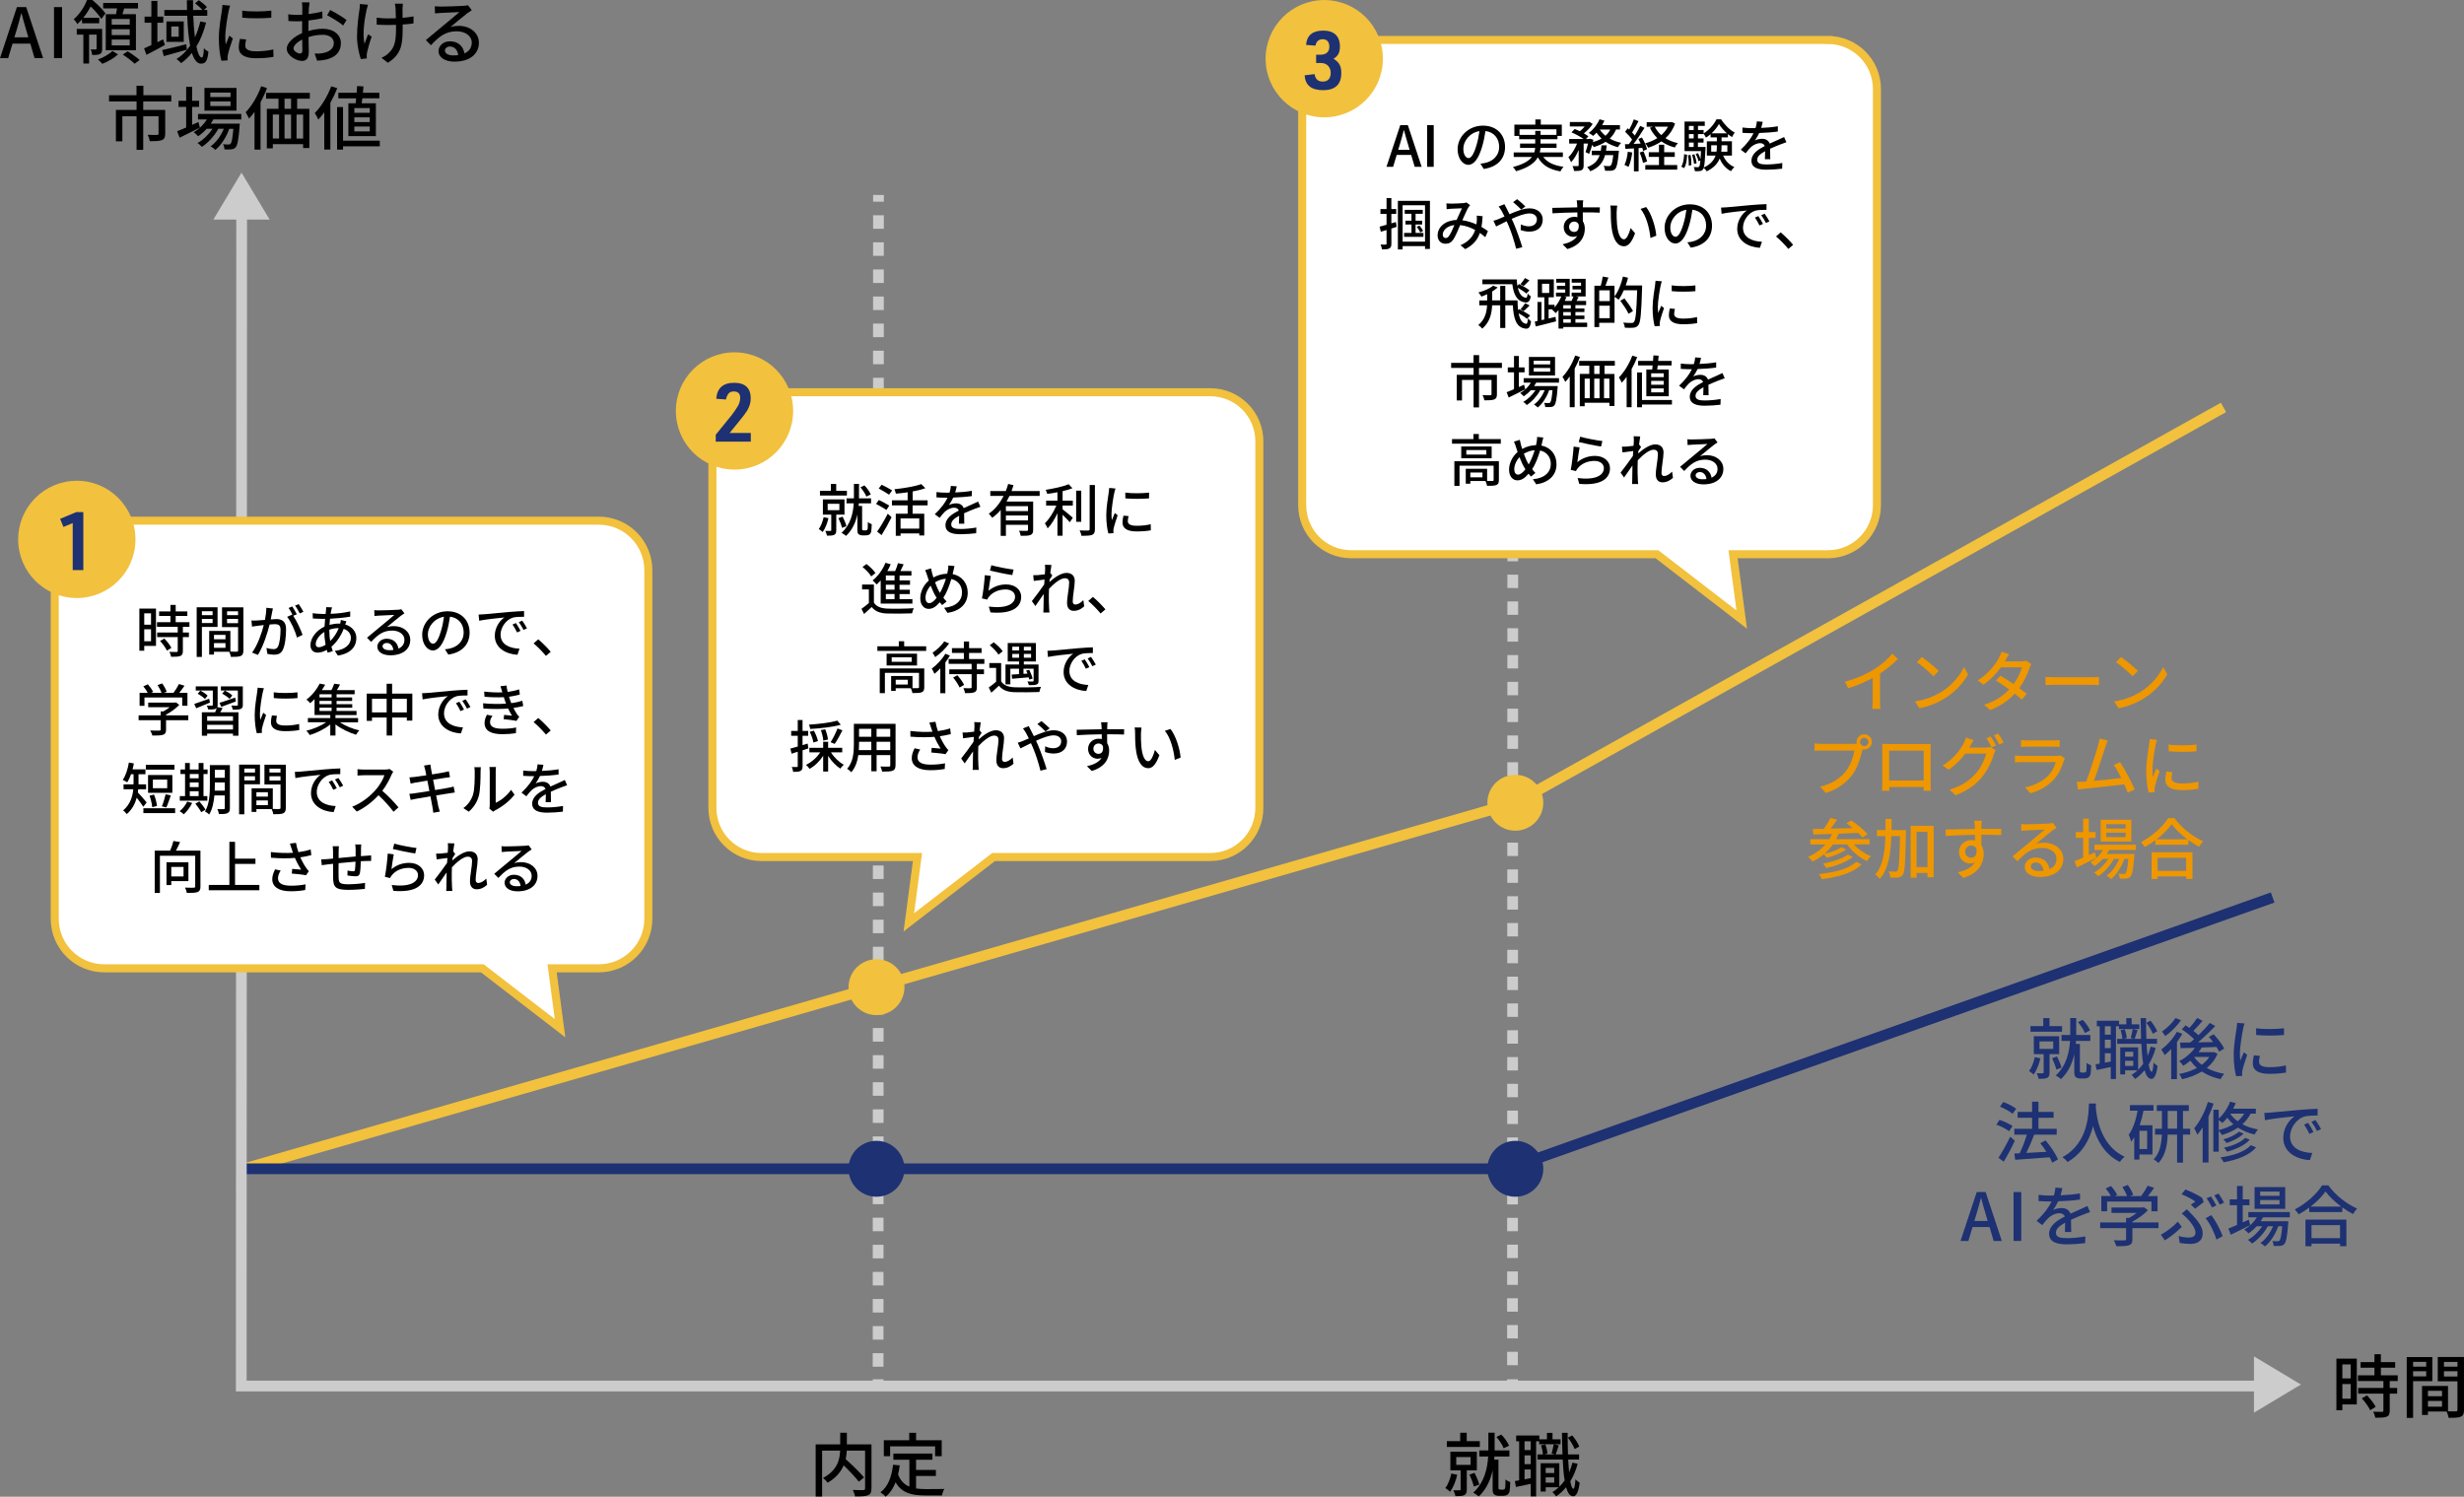<?xml version="1.0" encoding="UTF-8"?><svg id="_イヤー_2" xmlns="http://www.w3.org/2000/svg" viewBox="0 0 1002.1 608.77"><rect x="0" y="0" width="1002.1" height="608.77" fill="#808080" stroke="none"/><defs><style>.cls-1{stroke-dasharray:0 0 5.45 5.45;}.cls-1,.cls-2,.cls-3,.cls-4,.cls-5{stroke-width:4.37px;}.cls-1,.cls-2,.cls-3,.cls-4,.cls-5,.cls-6{fill:none;}.cls-1,.cls-4,.cls-5{stroke:#ccc;stroke-miterlimit:10;}.cls-2{stroke:#1d3173;}.cls-3,.cls-6{stroke:#f2c13d;}.cls-7{fill:#fff;}.cls-8{fill:#f2c13d;}.cls-9{fill:#ee9700;}.cls-10{fill:#ccc;}.cls-11{fill:#1d3173;}.cls-5{stroke-dasharray:0 0 5.51 5.51;}.cls-6{stroke-width:3.27px;}</style></defs><g id="_イヤー_1のコピー"><g><g><line class="cls-4" x1="357.28" y1="79.3" x2="357.27" y2="82.03"/><line class="cls-5" x1="357.27" y1="87.54" x2="357.12" y2="558.26"/><line class="cls-4" x1="357.12" y1="561.01" x2="357.12" y2="563.74"/></g><g><line class="cls-4" x1="615.28" y1="138.35" x2="615.27" y2="141.08"/><line class="cls-1" x1="615.27" y1="146.53" x2="615.12" y2="558.28"/><line class="cls-4" x1="615.12" y1="561.01" x2="615.12" y2="563.74"/></g><path class="cls-3" d="M99.28,475.38l517-148.88,288-160.79"/><path class="cls-2" d="M99.28,475.38H613.28l311-110.34"/><path class="cls-10" d="M916.68,574.57l19.1-11.44-19.1-11.44v22.87h0Z"/><path class="cls-10" d="M109.66,89.3l-11.44-19.1-11.44,19.1h22.87Z"/><polyline class="cls-4" points="98.28 81.3 98.12 563.74 927.12 563.74"/><g><path d="M6.88,2.88h3.78l6.88,20.78h-3.47l-1.75-5.92H5.1l-1.78,5.92H0L6.88,2.88Zm-1.02,12.29h5.67l-.82-2.79c-.71-2.26-1.33-4.57-1.95-6.91h-.14c-.59,2.37-1.24,4.65-1.92,6.91l-.85,2.79Z"/><path d="M21.97,2.88h3.27V23.66h-3.27V2.88Z"/><path d="M33.36,7.84c-.56,.65-1.21,1.33-1.89,1.95-.31-.59-1.04-1.55-1.49-1.95,2.65-2.31,4.48-5.39,5.41-7.84h2.17c1.89,1.58,4.23,3.83,5.33,5.44l-1.66,2.26c-.9-1.35-2.68-3.55-4.34-5.05-.76,1.41-1.75,3.02-3.05,4.6h6.51v2.2h-6.99v-1.61Zm8.18,12.01c0,1.04-.14,1.72-.87,2.11-.71,.37-1.72,.42-3.16,.42-.06-.7-.31-1.64-.62-2.28,.96,.03,1.75,.03,2.03,.03,.31-.03,.37-.11,.37-.34v-5.72h-3.05v11.76h-2.34V14.07h-2.68v-2.31h10.32v8.09Zm6.46,2.28c-1.55,1.47-4.17,2.99-6.4,3.83-.4-.48-1.21-1.3-1.75-1.75,2.2-.79,4.68-2.26,5.89-3.47l2.26,1.38Zm-.82-16.36c.14-.76,.31-1.58,.42-2.34h-5.64V1.21h14.16V3.44h-5.61c-.25,.82-.51,1.61-.73,2.34h5.5v14.66h-12.27V5.78h4.17Zm5.58,1.95h-7.33v2.34h7.33v-2.34Zm0,4.17h-7.33v2.37h7.33v-2.37Zm0,4.2h-7.33v2.37h7.33v-2.37Zm-.85,4.79c1.64,.99,3.78,2.51,4.88,3.55l-2.06,1.49c-.99-1.02-3.1-2.62-4.79-3.72l1.97-1.33Z"/><path d="M67.06,18.3c-2.54,1.41-5.25,2.88-7.5,4l-.96-2.62c.85-.37,1.86-.82,2.96-1.35V9.25h-2.76v-2.48h2.76V.37h2.45V6.77h2.4v2.48h-2.4v7.9c.79-.4,1.55-.76,2.34-1.16l.71,2.31Zm8.94,1.92c-3.24,.93-6.74,1.86-9.39,2.62l-.65-2.48c2.48-.54,6.2-1.44,9.79-2.37l.25,2.23Zm7.81-11.05c-.93,3.69-2.23,6.97-3.92,9.73,.56,2.82,1.35,4.51,2.2,4.51,.48,0,.73-1.07,.82-3.81,.51,.59,1.3,1.16,1.86,1.41-.4,3.75-1.1,4.88-3.02,4.88-1.64,0-2.82-1.66-3.72-4.37-1.27,1.61-2.71,2.99-4.34,4.15-.39-.42-1.35-1.3-1.89-1.66,2.2-1.38,4-3.21,5.53-5.41-.65-3.36-1.02-7.61-1.18-12.18h-9.31v-2.37h9.22c-.03-1.33-.06-2.65-.06-3.98h2.51c-.03,1.35,0,2.68,0,3.98h3.81c-.71-.82-1.92-1.92-2.96-2.68l1.49-1.3c1.16,.79,2.59,1.97,3.3,2.82l-1.24,1.16h1.38v2.37h-5.7c.11,3.24,.37,6.23,.68,8.77,.93-1.97,1.64-4.12,2.2-6.46l2.34,.45Zm-9.08-.45v8.29h-7.05V8.71h7.05Zm-2.06,2.06h-2.99v4.17h2.99v-4.17Z"/><path d="M93,4.43c-.48,2.31-1.38,7.61-1.38,10.63,0,.99,.06,1.97,.17,3.02,.48-1.16,1.04-2.54,1.49-3.58l1.41,1.13c-.73,2.14-1.72,5.16-2,6.57-.08,.4-.17,.99-.14,1.3,0,.28,.03,.7,.06,1.04l-2.57,.17c-.56-1.97-1.04-5.3-1.04-9.11,0-4.2,.9-9,1.21-11.25,.11-.7,.23-1.58,.25-2.34l3.13,.28c-.2,.51-.48,1.64-.59,2.14Zm6.74,14.13c0,1.27,.99,2.31,4.4,2.31,2.54,0,4.65-.23,7.02-.76l.06,3.02c-1.78,.34-4.12,.56-7.13,.56-4.79,0-6.99-1.66-6.99-4.4,0-1.02,.14-2.09,.48-3.47l2.54,.23c-.25,.99-.37,1.75-.37,2.51Zm10.6-14.24v2.88c-3.21,.31-8.54,.34-11.81,0l-.03-2.88c3.24,.51,8.91,.39,11.84,0Z"/><path d="M125.63,3.13c-.03,.68-.06,1.58-.11,2.59,1.97-.23,4-.62,5.56-1.07l.06,2.76c-1.64,.37-3.72,.71-5.67,.93-.03,1.13-.06,2.26-.06,3.27v.99c2.06-.59,4.15-.9,5.87-.9,4.2,0,7.36,2.26,7.36,5.87,0,3.36-1.95,5.7-6.09,6.68-1.27,.28-2.54,.37-3.58,.42l-1.02-2.88c1.13,.03,2.34,.03,3.38-.2,2.37-.45,4.43-1.69,4.43-4.06,0-2.17-1.95-3.38-4.51-3.38-1.97,0-3.92,.34-5.78,.93,.03,2.34,.11,4.71,.11,5.84,0,2.99-1.1,3.86-2.76,3.86-2.45,0-6.2-2.26-6.2-4.96,0-2.4,2.9-4.91,6.23-6.34v-1.75c0-.99,0-2.06,.03-3.13-.71,.06-1.33,.08-1.86,.08-1.72,0-2.79-.06-3.72-.14l-.08-2.71c1.61,.2,2.71,.23,3.75,.23,.59,0,1.24-.03,1.95-.08,0-1.27,.03-2.28,.03-2.79,0-.59-.08-1.72-.17-2.23h3.1c-.08,.54-.17,1.49-.23,2.17Zm-3.61,18.64c.56,0,.96-.37,.96-1.3s-.06-2.54-.08-4.37c-2.06,1.02-3.52,2.45-3.52,3.58s1.69,2.09,2.65,2.09Zm18.92-13.65l-1.38,2.26c-1.35-1.24-4.74-3.24-6.51-4.17l1.24-2.14c2.09,1.04,5.24,2.96,6.65,4.06Z"/><path d="M149.09,3.95c-.79,3.69-1.78,9.76-.85,13.87,.37-1.04,.96-2.62,1.44-3.86l1.47,.93c-.76,2.14-1.55,5.02-1.89,6.49-.08,.42-.14,1.02-.14,1.33,0,.28,.06,.71,.08,1.04l-2.45,.28c-.59-1.72-1.55-5.53-1.55-9.02,0-4.62,.68-8.94,1.02-11.28,.11-.71,.14-1.52,.14-2.11l3.3,.31c-.2,.59-.42,1.49-.56,2.03Zm14.61-.68c-.03,.62,0,2.28,.03,3.98,1.64-.14,3.19-.34,4.46-.59l-.03,2.88c-1.21,.17-2.76,.34-4.4,.42v1.1c0,6.54-.23,10.91-6.03,14.47l-2.59-2.03c.99-.4,2.26-1.18,2.99-1.97,2.62-2.45,2.93-5.36,2.93-10.49v-.93c-1.16,.03-2.31,.06-3.41,.06-1.3,0-3.16-.08-4.46-.14v-2.85c1.27,.2,2.9,.31,4.43,.31,1.07,0,2.23-.03,3.38-.06-.03-1.72-.08-3.41-.14-4.15-.06-.65-.2-1.35-.28-1.78h3.27c-.08,.51-.11,1.13-.14,1.78Z"/><path d="M179.1,2.68c1.47,0,7.9-.17,9.42-.31,.99-.08,1.49-.14,1.8-.25l1.55,2.03c-.59,.37-1.18,.76-1.78,1.21-1.44,1.07-4.91,4-6.91,5.64,1.13-.34,2.26-.48,3.38-.48,4.71,0,8.21,2.9,8.21,6.85,0,4.48-3.58,7.7-9.93,7.7-3.89,0-6.49-1.72-6.49-4.29,0-2.09,1.86-3.98,4.65-3.98,3.5,0,5.5,2.26,5.87,4.93,1.95-.85,2.99-2.37,2.99-4.43,0-2.65-2.59-4.57-6.12-4.57-4.51,0-7.16,2.11-10.49,5.67l-2.06-2.09c2.2-1.8,5.72-4.77,7.39-6.15,1.58-1.3,4.85-4,6.26-5.25-1.49,.06-6.37,.28-7.84,.37-.71,.03-1.44,.08-2.09,.17l-.08-2.9c.7,.08,1.58,.11,2.26,.11Zm5.24,19.85c.71,0,1.38-.03,2-.11-.23-2.06-1.47-3.5-3.33-3.5-1.18,0-2.06,.76-2.06,1.61,0,1.24,1.38,2,3.38,2Z"/><path d="M58.25,41.26v3.44h8.94v9.7c0,1.38-.31,2.14-1.33,2.57-1.07,.42-2.65,.45-4.93,.45-.14-.79-.51-1.89-.9-2.59,1.69,.08,3.36,.08,3.83,.06,.48-.03,.62-.14,.62-.54v-7.08h-6.23v13.68h-2.71v-13.68h-5.78v10.21h-2.62v-12.77h8.4v-3.44h-11.19v-2.54h11.17v-3.86h2.79v3.86h11.36v2.54h-11.42Z"/><path d="M81.29,51.92c-2.82,1.44-5.87,2.96-8.23,4.09l-1.02-2.62c1.02-.4,2.28-.93,3.67-1.52v-8.4h-3.1v-2.48h3.1v-5.7h2.42v5.7h2.85v2.48h-2.85v7.33c.85-.4,1.72-.79,2.59-1.18l.56,2.31Zm5.47-3.33c-.31,.59-.65,1.16-1.04,1.69h11.79s-.03,.65-.06,.99c-.45,5.64-.87,7.84-1.64,8.68-.48,.54-1.02,.71-1.69,.79-.65,.06-1.69,.08-2.82,.03-.03-.62-.25-1.55-.59-2.11,.96,.11,1.83,.11,2.2,.11,.42,0,.65-.03,.87-.31,.42-.48,.79-2.09,1.13-6.06h-1.69c-1.13,3.27-3.33,6.8-5.67,8.57-.42-.48-1.24-1.1-1.89-1.47,2.2-1.47,4.17-4.26,5.36-7.11h-2.23c-1.52,2.79-4.2,5.78-6.71,7.36-.4-.54-1.13-1.18-1.75-1.58,2.23-1.18,4.54-3.44,6.09-5.78h-2.37c-1.07,1.18-2.26,2.2-3.47,3.02-.37-.42-1.27-1.27-1.78-1.64,2.12-1.21,4.03-3.05,5.33-5.19h-3.61v-2.23h17.62v2.23h-11.39Zm9.42-3.58h-13.03v-9.25h13.03v9.25Zm-2.42-7.36h-8.23v1.83h8.23v-1.83Zm0,3.61h-8.23v1.86h8.23v-1.86Z"/><path d="M108.58,35.82c-.7,1.95-1.61,3.92-2.62,5.78v19.26h-2.45v-15.34c-.73,.99-1.47,1.92-2.23,2.71-.23-.56-.99-1.95-1.38-2.57,2.51-2.57,4.88-6.54,6.32-10.6l2.37,.76Zm12.27,4.31v4.12h4.96v15.96h-2.54v-1.58h-12.32v1.72h-2.43v-16.1h4.74v-4.12h-5.05v-2.37h17.79v2.37h-5.16Zm-9.9,16.21h2.54v-9.76h-2.54v9.76Zm7.42-16.21h-2.65v4.12h2.65v-4.12Zm-2.65,6.46v9.76h2.65v-9.76h-2.65Zm7.56,0h-2.68v9.76h2.68v-9.76Z"/><path d="M137.15,35.85c-.76,2-1.72,4.03-2.79,5.95v19.03h-2.48v-15.14c-.79,1.07-1.61,2.06-2.42,2.93-.25-.62-1.02-2.03-1.44-2.65,2.65-2.62,5.16-6.74,6.68-10.86l2.45,.73Zm17.31,23.66h-14.95v1.35h-2.42v-17.34h2.42v13.7h14.95v2.28Zm-9.84-17.48c.08-.62,.17-1.33,.23-2.03h-7.25v-2.26h7.44c.08-.96,.14-1.89,.2-2.74l2.59,.14c-.06,.82-.14,1.72-.23,2.59h6.68v2.26h-6.91c-.11,.7-.2,1.41-.28,2.03h5.78v13.34h-11.19v-13.34h2.93Zm5.75,1.92h-6.26v1.92h6.26v-1.92Zm0,3.78h-6.26v1.92h6.26v-1.92Zm0,3.75h-6.26v1.97h6.26v-1.97Z"/></g><g><path class="cls-9" d="M762.09,272.3c2.81-1.73,5.67-4.24,7.5-6.42l2.27,2.16c-2.05,2.08-4.59,4.16-7.26,5.91v11.2c0,1.11,.05,2.59,.19,3.18h-3.35c.08-.59,.16-2.08,.16-3.18v-9.39c-2.83,1.54-6.4,3.1-9.96,4.18l-1.32-2.67c4.72-1.27,8.77-3.1,11.77-4.97Z"/><path class="cls-9" d="M789.39,281.51c4.35-2.67,7.72-6.72,9.37-10.18l1.65,2.94c-1.94,3.51-5.26,7.18-9.47,9.77-2.73,1.67-6.15,3.27-10.34,4.02l-1.81-2.78c4.51-.67,8.02-2.19,10.61-3.78Zm-.92-8.64l-2.13,2.19c-1.4-1.43-4.75-4.37-6.75-5.72l1.97-2.11c1.89,1.27,5.4,4.08,6.91,5.64Z"/><path class="cls-9" d="M815.71,268.47c-.11,.19-.19,.35-.3,.54h6.5c.76,0,1.51-.11,2.02-.3l2.19,1.35c-.24,.46-.54,1.13-.73,1.67-.76,2.35-2.16,5.4-4.13,8.15,1.13,.81,2.19,1.62,3.02,2.29l-2,2.38c-.76-.7-1.78-1.54-2.89-2.43-2.4,2.62-5.61,4.99-10.01,6.67l-2.46-2.16c4.62-1.4,7.88-3.75,10.2-6.21-1.86-1.35-3.81-2.67-5.37-3.67l1.86-1.92c1.62,.95,3.51,2.16,5.32,3.4,1.59-2.19,2.86-4.83,3.37-6.8h-8.53c-1.78,2.46-4.24,5.08-7.13,7.07l-2.29-1.78c4.67-2.89,7.34-6.8,8.64-9.2,.32-.57,.81-1.65,1.03-2.43l3.08,.97c-.54,.81-1.11,1.86-1.4,2.4Z"/><path class="cls-9" d="M835.91,275.46h14.68c1.3,0,2.35-.11,3.02-.16v3.35c-.59-.03-1.84-.13-3.02-.13h-14.68c-1.49,0-3.1,.05-4.02,.13v-3.35c.89,.05,2.56,.16,4.02,.16Z"/><path class="cls-9" d="M870.39,281.51c4.35-2.67,7.72-6.72,9.37-10.18l1.65,2.94c-1.94,3.51-5.26,7.18-9.47,9.77-2.73,1.67-6.15,3.27-10.34,4.02l-1.81-2.78c4.51-.67,8.02-2.19,10.61-3.78Zm-.92-8.64l-2.13,2.19c-1.4-1.43-4.75-4.37-6.75-5.72l1.97-2.11c1.89,1.27,5.4,4.08,6.91,5.64Z"/><path class="cls-9" d="M758.17,298.67c1.73,0,3.13,1.4,3.13,3.1s-1.4,3.1-3.13,3.1c-.24,0-.49-.03-.73-.08-.03,.16-.08,.35-.11,.51-.62,2.75-1.86,7.02-4.05,9.91-2.46,3.18-5.83,5.78-10.72,7.31l-2.32-2.54c5.26-1.3,8.31-3.62,10.55-6.42,1.83-2.38,3-5.83,3.37-8.29h-13.28c-1.13,0-2.21,.05-2.92,.11v-3.02c.76,.08,2.02,.19,2.92,.19h13.09c.32,0,.73,0,1.16-.05-.05-.24-.08-.49-.08-.73,0-1.7,1.38-3.1,3.1-3.1Zm0,4.78c.92,0,1.7-.76,1.7-1.67s-.78-1.7-1.7-1.7-1.67,.78-1.67,1.7,.76,1.67,1.67,1.67Z"/><path class="cls-9" d="M768.09,302.61h14.66c.62,0,1.59,0,2.48-.03-.05,.73-.05,1.57-.05,2.32v13.25c0,.95,.05,3.27,.05,3.48h-2.94c.03-.13,.03-.76,.05-1.51h-13.98c0,.73,0,1.38,.03,1.51h-2.94c.03-.24,.08-2.4,.08-3.48v-13.25c0-.7,0-1.65-.05-2.35,1.08,.05,1.94,.05,2.62,.05Zm.24,14.82h14.01v-12.12h-14.01v12.12Z"/><path class="cls-9" d="M801.32,303.36c-.13,.24-.24,.46-.41,.7h6.51c.76,0,1.51-.11,2.02-.27l2.21,1.35c-.27,.43-.57,1.11-.76,1.65-.73,2.59-2.32,6.21-4.75,9.18-2.48,3.05-5.75,5.53-10.8,7.48l-2.51-2.27c5.21-1.54,8.42-3.94,10.82-6.72,2-2.29,3.62-5.7,4.1-7.96h-8.45c-1.7,2.32-4.02,4.7-6.83,6.59l-2.38-1.75c4.7-2.83,7.21-6.56,8.48-8.93,.32-.57,.78-1.65,1-2.43l3.13,1.03c-.54,.81-1.11,1.84-1.4,2.38Zm10.45-.13l-1.78,.76c-.54-1.08-1.4-2.7-2.13-3.72l1.73-.73c.67,.97,1.65,2.65,2.19,3.7Zm3.1-1.19l-1.75,.78c-.57-1.16-1.46-2.7-2.21-3.73l1.73-.73c.73,1,1.75,2.7,2.24,3.67Z"/><path class="cls-9" d="M839.36,309.36c-.76,2.62-1.97,5.34-3.97,7.56-2.78,3.08-6.21,4.78-9.66,5.75l-2.11-2.43c3.94-.81,7.23-2.56,9.45-4.86,1.54-1.59,2.51-3.62,3-5.4h-13.74c-.65,0-1.84,.03-2.86,.11v-2.81c1.05,.11,2.08,.19,2.86,.19h13.82c.73,0,1.38-.11,1.73-.24l1.92,1.19c-.16,.3-.38,.7-.43,.95Zm-14.85-8.23h10.5c.86,0,1.97-.05,2.65-.13v2.78c-.67-.05-1.75-.08-2.67-.08h-10.47c-.86,0-1.84,.03-2.59,.08v-2.78c.7,.08,1.7,.13,2.59,.13Z"/><path class="cls-9" d="M856.21,303.85c-.81,2.56-3.27,10.2-4.62,13.77,3.67-.32,8.23-.84,11.12-1.21-1.03-2.05-2.13-4.02-3.08-5.26l2.62-1.13c1.89,2.83,4.78,8.21,5.94,11.09l-2.86,1.3c-.35-.94-.84-2.13-1.4-3.37-4.29,.51-12.93,1.46-16.44,1.78-.67,.08-1.57,.22-2.38,.32l-.49-3.13c.84,0,1.89,0,2.7-.05,.32-.03,.7-.03,1.11-.05,1.51-3.86,4.08-11.93,4.83-14.66,.38-1.3,.49-2.02,.59-2.81l3.37,.7c-.3,.73-.62,1.54-1.03,2.73Z"/><path class="cls-9" d="M876.71,302.93c-.46,2.21-1.32,7.29-1.32,10.18,0,.94,.05,1.89,.16,2.89,.46-1.11,1-2.43,1.43-3.43l1.35,1.08c-.7,2.05-1.65,4.94-1.92,6.29-.08,.38-.16,.94-.14,1.24,0,.27,.03,.67,.05,1l-2.46,.16c-.54-1.89-1-5.08-1-8.72,0-4.02,.86-8.61,1.16-10.77,.11-.67,.22-1.51,.24-2.24l3,.27c-.19,.49-.46,1.57-.57,2.05Zm6.45,13.52c0,1.21,.94,2.21,4.21,2.21,2.43,0,4.45-.22,6.72-.73l.05,2.89c-1.7,.32-3.94,.54-6.83,.54-4.59,0-6.69-1.59-6.69-4.21,0-.97,.13-2,.46-3.32l2.43,.22c-.24,.94-.35,1.67-.35,2.4Zm10.15-13.63v2.75c-3.08,.3-8.18,.32-11.31,0l-.03-2.75c3.1,.49,8.53,.38,11.34,0Z"/><path class="cls-9" d="M754.02,343.46c1.78,2.02,4.4,3.81,6.91,4.78-.54,.49-1.3,1.4-1.65,2-3.05-1.4-6.07-3.94-8.07-6.78h-5.75c-1,1.43-2.19,2.7-3.48,3.81,2.43-.57,5.34-1.59,6.94-2.7l1.94,.95c-2.02,1.48-5.21,2.67-7.88,3.37-.3-.41-.78-.97-1.27-1.38-1.38,1.13-2.89,2.11-4.54,2.92-.35-.54-1.3-1.51-1.84-1.97,2.78-1.13,5.18-2.83,7.05-4.99h-6.13v-2.16h7.72c.41-.67,.78-1.38,1.08-2.11-2.81,.11-5.4,.19-7.53,.24l-.3-2.24c1.32-.03,2.83-.05,4.51-.08,1-1.38,2.05-3.1,2.7-4.43l2.75,.7c-.84,1.21-1.78,2.54-2.67,3.64,2.81-.05,5.88-.14,8.93-.22-.84-.7-1.7-1.38-2.51-1.94l1.97-1.16c2.35,1.54,5.26,3.89,6.67,5.59l-2.13,1.32c-.43-.54-1.03-1.16-1.73-1.84-2.65,.11-5.32,.22-7.91,.32-.3,.76-.65,1.48-1.03,2.19h13.58v2.16h-6.34Zm3.08,8.1c-3.35,3.43-9.39,5.16-16.17,6.02-.24-.62-.73-1.54-1.19-2.08,6.37-.62,12.25-2.13,15.17-4.99l2.19,1.05Zm-3.56-3c-2.59,2.08-6.86,3.62-10.8,4.51-.3-.57-.84-1.32-1.35-1.81,3.67-.67,7.94-2,10.15-3.67l2,.97Z"/><path class="cls-9" d="M775.16,337.63s0,.89-.03,1.21c-.22,11.66-.4,15.66-1.24,16.87-.54,.78-1.05,1.05-1.92,1.19-.76,.11-1.94,.11-3.18,.05-.03-.76-.3-1.83-.73-2.51,1.19,.05,2.27,.08,2.73,.08,.43,0,.67-.05,.92-.46,.57-.73,.78-4.26,1-13.98h-3.51c-.24,7.21-1.16,13.44-4.72,17.38-.41-.57-1.27-1.4-1.86-1.78,3.18-3.51,3.94-9.07,4.13-15.6h-3.43v-2.46h3.48c.03-1.48,.03-3,.03-4.56h2.48c0,1.54,0,3.08-.03,4.56h5.88Zm11.26-1.73v20.89h-2.54v-1.73h-4.43v1.94h-2.4v-21.11h9.37Zm-2.54,16.76v-14.33h-4.43v14.33h4.43Z"/><path class="cls-9" d="M805.86,335.77c-.03,.32-.03,.81-.03,1.35h8.1l-.05,2.54c-1.59-.08-4.16-.13-8.07-.13,.03,1.46,.03,3.02,.03,4.24,.62,.97,.94,2.21,.94,3.59,0,3.59-1.92,7.83-8.31,9.69l-2.29-2.27c3.18-.7,5.67-1.89,6.96-3.97-.54,.27-1.19,.41-1.89,.41-2.19,0-4.54-1.62-4.54-4.7,0-2.83,2.29-4.86,5.02-4.86,.54,0,1.05,.05,1.51,.19,0-.7-.03-1.51-.03-2.29-4.1,.05-8.53,.22-11.88,.43l-.08-2.59c3.05-.05,8.07-.19,11.93-.24-.03-.59-.03-1.05-.05-1.38-.08-.86-.16-1.7-.22-1.97h3.1c-.08,.35-.16,1.59-.16,1.97Zm-4.16,13.09c1.4,0,2.46-1.11,2.11-3.64-.43-.89-1.21-1.3-2.11-1.3-1.24,0-2.46,.92-2.46,2.54,0,1.48,1.16,2.4,2.46,2.4Z"/><path class="cls-9" d="M824.14,335.26c1.4,0,7.56-.16,9.02-.3,.94-.08,1.43-.13,1.73-.24l1.48,1.94c-.57,.35-1.13,.73-1.7,1.16-1.38,1.03-4.7,3.83-6.61,5.4,1.08-.32,2.16-.46,3.24-.46,4.51,0,7.86,2.78,7.86,6.56,0,4.29-3.43,7.37-9.5,7.37-3.72,0-6.21-1.65-6.21-4.1,0-2,1.78-3.81,4.45-3.81,3.35,0,5.26,2.16,5.61,4.72,1.86-.81,2.86-2.27,2.86-4.24,0-2.54-2.48-4.37-5.86-4.37-4.32,0-6.86,2.02-10.04,5.43l-1.97-2c2.11-1.73,5.48-4.56,7.07-5.88,1.51-1.24,4.64-3.83,5.99-5.02-1.43,.05-6.1,.27-7.5,.35-.67,.03-1.38,.08-2,.16l-.08-2.78c.67,.08,1.51,.11,2.16,.11Zm5.02,19c.67,0,1.32-.03,1.92-.11-.22-1.97-1.4-3.35-3.18-3.35-1.13,0-1.97,.73-1.97,1.54,0,1.19,1.32,1.92,3.24,1.92Z"/><path class="cls-9" d="M852.54,348.89c-2.7,1.38-5.61,2.83-7.88,3.91l-.97-2.51c.97-.38,2.19-.89,3.51-1.46v-8.04h-2.97v-2.38h2.97v-5.45h2.32v5.45h2.73v2.38h-2.73v7.02c.81-.38,1.65-.76,2.48-1.13l.54,2.21Zm5.24-3.19c-.3,.57-.62,1.11-1,1.62h11.28s-.03,.62-.05,.94c-.43,5.4-.84,7.5-1.57,8.31-.46,.51-.97,.67-1.62,.76-.62,.05-1.62,.08-2.7,.03-.03-.59-.24-1.48-.57-2.02,.92,.11,1.75,.11,2.11,.11,.4,0,.62-.03,.84-.3,.4-.46,.76-2,1.08-5.8h-1.62c-1.08,3.13-3.19,6.5-5.43,8.21-.4-.46-1.19-1.05-1.81-1.4,2.11-1.4,4-4.08,5.13-6.8h-2.13c-1.46,2.67-4.02,5.53-6.42,7.04-.38-.51-1.08-1.13-1.67-1.51,2.13-1.13,4.35-3.29,5.83-5.53h-2.27c-1.03,1.13-2.16,2.11-3.32,2.89-.35-.4-1.21-1.21-1.7-1.57,2.02-1.16,3.86-2.92,5.1-4.97h-3.46v-2.13h16.87v2.13h-10.91Zm9.02-3.43h-12.47v-8.85h12.47v8.85Zm-2.32-7.04h-7.88v1.75h7.88v-1.75Zm0,3.46h-7.88v1.78h7.88v-1.78Z"/><path class="cls-9" d="M884.35,332.75c2.89,4.02,7.45,7.58,11.69,9.42-.62,.62-1.21,1.49-1.65,2.24-1.43-.76-2.94-1.67-4.37-2.73v1.92h-13.44v-1.83c-1.38,1.03-2.86,1.94-4.35,2.75-.3-.59-1.03-1.48-1.54-2,4.62-2.35,9.04-6.4,11.09-9.77h2.56Zm-9.31,13.9h16.63v10.85h-2.56v-1.05h-11.61v1.05h-2.46v-10.85Zm14.52-5.29c-2.54-1.89-4.86-4.08-6.37-6.15-1.38,2-3.54,4.21-6.07,6.15h12.44Zm-12.07,7.56v5.29h11.61v-5.29h-11.61Z"/></g><g><path class="cls-11" d="M829.83,430.45c-.57,2.46-1.57,4.97-2.75,6.61-.43-.41-1.35-1.13-1.86-1.43,1.08-1.43,1.86-3.56,2.32-5.67l2.29,.49Zm8.8-10.82h-12.85v-2.27h5.21v-3.27h2.54v3.27h5.1v2.27Zm-5.08,9.1v7.45c0,1.13-.22,1.81-.97,2.21-.78,.38-1.92,.41-3.46,.41-.11-.67-.49-1.65-.81-2.27,1.08,.03,2.11,.03,2.43,0,.32,0,.4-.11,.4-.38v-7.42h-3.99v-7.26h10.31v7.26h-3.91Zm-4.1-2.11h5.59v-3.05h-5.59v3.05Zm6.86,8.42c-.3-1.27-1.03-3.19-1.73-4.62l1.97-.73c.78,1.43,1.54,3.32,1.86,4.56l-2.11,.78Zm11.23,1.21c.22,0,.51-.03,.67-.16,.14-.11,.3-.32,.32-.65,.05-.51,.11-1.73,.08-3.16,.46,.41,1.27,.84,1.86,1.03-.03,1.43-.13,3.02-.27,3.64-.19,.62-.46,1.05-.95,1.35-.38,.22-1,.35-1.59,.35h-1.65c-.65,0-1.35-.16-1.81-.57-.49-.43-.59-.92-.59-2.4v-6.96c-.78,3.62-2.35,7.29-5.4,10.18-.49-.43-1.51-1.16-2.16-1.46,4.37-3.97,5.53-9.47,5.83-14.09h-3.46v-2.38h3.54v-6.91h2.43v6.91h5.75v2.38h-5.83c-.03,.41-.05,.81-.08,1.24h1.65v11.04c0,.22,.05,.38,.19,.46,.16,.11,.35,.16,.57,.16h.89Zm.38-16.11c-.46-1.27-1.65-3.1-2.83-4.43l1.92-.92c1.3,1.27,2.48,3.05,3.02,4.32l-2.11,1.03Z"/><path class="cls-11" d="M870.05,418.57h-8.31v-1.16h-1.19v21.46h-2.11v-4.89c-2.05,.43-4.05,.86-5.75,1.21l-.43-2.29c.51-.08,1.08-.19,1.67-.3v-15.2h-1.16v-2.24h9.02v1.48h2.97v-2.51h2.16v2.51h3.13v1.92Zm-11.61-1.16h-2.4v3.43h2.4v-3.43Zm0,5.48h-2.4v3.43h2.4v-3.43Zm0,8.88v-3.37h-2.4v3.83l2.4-.46Zm18.27-5.59c-.67,2.54-1.65,4.83-2.86,6.8,.32,1.84,.73,2.92,1.21,2.92,.38,0,.65-1.35,.78-3.72,.38,.51,1.29,1.13,1.65,1.38-.54,4.27-1.62,5.29-2.54,5.26-1.24-.03-2.13-1.27-2.75-3.51-1.13,1.38-2.43,2.56-3.86,3.56-.24-.38-1-1.27-1.46-1.67,.89-.54,1.7-1.16,2.46-1.86h-5.07v1.65h-1.97v-11.01h7.26v9.15c.76-.76,1.46-1.57,2.08-2.46-.38-2.24-.62-4.99-.76-8.12h-9.83v-2h2.11c-.05-.97-.35-2.46-.73-3.54l1.67-.38c.43,1.11,.78,2.59,.84,3.59l-1.32,.32h4.29l-1.35-.35c.27-1,.65-2.56,.81-3.62l1.97,.4c-.43,1.24-.81,2.62-1.19,3.56h2.62c-.08-2.59-.16-5.43-.19-8.42h2.21c0,2.94,.03,5.8,.14,8.42h4.32v2h-4.24c.11,1.81,.22,3.48,.38,4.97,.51-1.19,.95-2.46,1.3-3.78l2.02,.46Zm-12.44,1.59v2h3.32v-2h-3.32Zm3.32,5.78v-2.08h-3.32v2.08h3.32Zm7.96-13.09c-.49-1.24-1.57-3.1-2.65-4.43l1.67-.89c1.16,1.29,2.27,3.1,2.75,4.32l-1.78,1Z"/><path class="cls-11" d="M887.55,420.46c-.62,1.13-1.38,2.27-2.19,3.37v15.09h-2.35v-12.28c-.86,.95-1.75,1.81-2.65,2.51-.24-.51-.97-1.75-1.38-2.29,2.38-1.73,4.83-4.45,6.34-7.18l2.21,.78Zm-.54-5.51c-1.62,2.32-4.1,4.86-6.4,6.45-.3-.49-.95-1.38-1.35-1.81,2.02-1.4,4.35-3.64,5.48-5.51l2.27,.86Zm14.85,13.63c-.97,2.38-2.48,4.26-4.37,5.8,2.05,1.11,4.48,1.92,7.1,2.38-.51,.51-1.19,1.51-1.51,2.16-2.86-.62-5.43-1.67-7.61-3.1-2.38,1.46-5.13,2.48-8.02,3.13-.24-.62-.76-1.65-1.21-2.13,2.59-.46,5.1-1.3,7.26-2.48-1.03-.86-1.92-1.86-2.7-2.94-.92,.81-1.89,1.48-2.86,2.08-.32-.49-1.13-1.46-1.67-1.86,2.46-1.27,4.83-3.21,6.4-5.45-2.16,.05-4.16,.11-5.83,.16l-.22-2.27c1.19,0,2.59-.03,4.16-.05,.49-.41,1.03-.86,1.54-1.32-1.24-1.3-3.24-2.89-4.97-4.02l1.51-1.62c.49,.32,1.03,.65,1.57,1.03,1.13-1.21,2.38-2.81,3.16-4.02l2.19,1.13c-1.19,1.4-2.54,2.94-3.72,4.1,.78,.59,1.48,1.19,2.05,1.75,1.73-1.67,3.38-3.43,4.59-4.97l2.24,1.24c-2.05,2.16-4.62,4.64-7.02,6.64,1.97-.03,4.05-.05,6.15-.11-.57-.76-1.16-1.46-1.73-2.11l1.97-1.05c1.62,1.75,3.51,4.18,4.26,5.83l-2.08,1.21c-.24-.54-.62-1.19-1.05-1.89-2,.08-4.05,.16-5.99,.22-.41,.65-.84,1.3-1.32,1.92h5.78l.43-.08,1.54,.7Zm-9.47,1.38c.78,1.16,1.84,2.21,3.05,3.13,1.27-.92,2.32-2,3.1-3.21h-6.1l-.05,.08Z"/><path class="cls-11" d="M912.29,418.33c-.46,2.21-1.32,7.29-1.32,10.18,0,.94,.05,1.89,.16,2.89,.46-1.11,1-2.43,1.43-3.43l1.35,1.08c-.7,2.05-1.65,4.94-1.92,6.29-.08,.38-.16,.94-.14,1.24,0,.27,.03,.67,.05,1l-2.46,.16c-.54-1.89-1-5.08-1-8.72,0-4.02,.86-8.61,1.16-10.77,.11-.67,.22-1.51,.24-2.24l3,.27c-.19,.49-.46,1.57-.57,2.05Zm6.45,13.52c0,1.21,.94,2.21,4.21,2.21,2.43,0,4.45-.22,6.72-.73l.05,2.89c-1.7,.32-3.94,.54-6.83,.54-4.59,0-6.69-1.59-6.69-4.21,0-.97,.13-2,.46-3.32l2.43,.22c-.24,.94-.35,1.67-.35,2.4Zm10.15-13.63v2.75c-3.08,.3-8.18,.32-11.31,0l-.03-2.75c3.1,.49,8.53,.38,11.34,0Z"/><path class="cls-11" d="M817.11,460.1c-1.11-.86-3.37-2.05-5.21-2.67l1.3-1.94c1.81,.59,4.1,1.65,5.29,2.48l-1.38,2.13Zm2.32,3.86c-1.3,2.83-3,6.02-4.51,8.53l-2.16-1.59c1.38-2.08,3.32-5.48,4.78-8.56l1.89,1.62Zm-.92-10.93c-1.08-.95-3.32-2.21-5.13-2.94l1.38-1.86c1.81,.65,4.05,1.81,5.21,2.75l-1.46,2.05Zm16.11,19.87c-.24-.65-.59-1.4-1.03-2.21-5.05,.4-10.34,.76-14.01,1.03l-.35-2.54,2.16-.11c1.08-2.19,2.19-5.16,2.92-7.58h-5.1v-2.38h7.23v-4.48h-5.88v-2.38h5.88v-4.16h2.59v4.16h6.15v2.38h-6.15v4.48h7.42v2.38h-9.15c-.92,2.46-2.11,5.24-3.21,7.45,2.54-.13,5.37-.3,8.18-.46-.78-1.24-1.65-2.46-2.51-3.51l2.16-1.13c2.02,2.35,4.18,5.56,5.05,7.75l-2.35,1.32Z"/><path class="cls-11" d="M852.42,448.82c-.03,.38-.03,.84-.08,1.32,.24,3.59,1.65,15.71,11.74,20.35-.78,.59-1.51,1.43-1.92,2.11-6.53-3.16-9.53-9.34-10.93-14.55-1.3,5.16-4.13,10.99-10.39,14.58-.46-.65-1.27-1.43-2.08-1.97,10.8-5.75,10.63-18.27,10.82-21.84h2.83Z"/><path class="cls-11" d="M866.25,449.47h9.56v2.27h-4.05c-.41,2.05-.92,4.05-1.57,5.94h5.21v11.88h-5.29v2.08h-2.11v-9.12c-.41,.67-.81,1.29-1.27,1.86-.11-.65-.62-2.16-1-2.83,1.78-2.4,2.94-5.97,3.64-9.8h-3.13v-2.27Zm6.99,10.45h-3.13v7.42h3.13v-7.42Zm17.49,1.54h-2.92v11.42h-2.4v-11.42h-3.83c-.13,4.05-.84,8.53-3.75,11.55-.43-.41-1.35-1.13-1.92-1.46,2.56-2.67,3.18-6.64,3.32-10.09h-2.78v-2.38h2.81v-7.23h-2.08v-2.35h13.01v2.35h-2.38v7.23h2.92v2.38Zm-5.32-2.38v-7.23h-3.81v7.23h3.81Z"/><path class="cls-11" d="M900.27,448.87c-.59,1.75-1.3,3.54-2.08,5.26v18.71h-2.38v-14.31c-.7,1.11-1.4,2.11-2.16,3-.22-.62-.89-2.02-1.27-2.65,2.24-2.62,4.32-6.61,5.56-10.66l2.32,.65Zm15.06,4.08c-.86,1.67-2,3.1-3.35,4.32,1.75,.95,3.86,1.67,6.32,2.11-.43,.51-1.08,1.43-1.38,2.05-2.65-.59-4.89-1.59-6.75-2.78-1.89,1.3-4.1,2.27-6.5,3-.24-.46-.86-1.27-1.32-1.78v8.56h-2.19v-17.06h2.19v3.59c1.94-1.73,3.64-4.24,4.62-6.88l2.29,.57c-.3,.78-.65,1.54-1.05,2.29h9.23v2.02h-2.11Zm-12.98,6.69c2.21-.54,4.24-1.32,5.97-2.38-1-.84-1.81-1.73-2.48-2.64-.65,.81-1.32,1.51-2,2.13-.32-.3-.97-.81-1.48-1.19v4.08Zm15.2,7.04c-2.7,3.19-7.61,5.05-13.2,6.05-.27-.59-.81-1.46-1.3-1.97,5.21-.76,9.99-2.32,12.34-4.97l2.16,.89Zm-5.1-5.61c-1.67,1.67-4.37,3.02-6.88,3.83-.32-.43-.89-1.08-1.38-1.46,2.32-.65,4.97-1.81,6.37-3.16l1.89,.78Zm2.54,2.48c-2.08,2.29-5.64,3.91-9.26,4.89-.3-.49-.81-1.19-1.24-1.62,3.35-.76,6.86-2.16,8.64-4.02l1.86,.76Zm-7.94-10.61l-.03,.03c.73,1.08,1.73,2.13,3.02,3.08,1.08-.89,1.97-1.92,2.67-3.1h-5.67Z"/><path class="cls-11" d="M923.38,452.52c1.97-.19,6.77-.65,11.74-1.08,2.89-.24,5.59-.41,7.45-.46v2.73c-1.51,0-3.86,.03-5.26,.38-3.59,1.08-5.96,4.94-5.96,8.12,0,4.91,4.59,6.56,9.04,6.75l-.97,2.89c-5.29-.27-10.82-3.1-10.82-9.04,0-4.08,2.4-7.34,4.59-8.77-2.73,.27-9.02,.92-12.04,1.57l-.27-2.94c1.03-.03,1.97-.08,2.51-.13Zm17.52,7.91l-1.67,.76c-.65-1.38-1.35-2.62-2.16-3.78l1.62-.7c.65,.94,1.65,2.59,2.21,3.72Zm3.08-1.21l-1.65,.78c-.7-1.38-1.4-2.56-2.27-3.72l1.62-.73c.65,.92,1.7,2.54,2.29,3.67Z"/><path class="cls-11" d="M803.92,484.84h3.62l6.59,19.89h-3.32l-1.67-5.67h-6.91l-1.7,5.67h-3.19l6.59-19.89Zm-.97,11.77h5.43l-.78-2.67c-.67-2.16-1.27-4.37-1.86-6.61h-.13c-.57,2.27-1.19,4.45-1.84,6.61l-.81,2.67Z"/><path class="cls-11" d="M818.91,484.84h3.13v19.89h-3.13v-19.89Z"/><path class="cls-11" d="M837.99,486.17c2.65-.11,5.48-.35,7.94-.78v2.51c-2.64,.38-5.96,.62-8.88,.7-.59,1.27-1.32,2.54-2.08,3.56,.89-.51,2.4-.81,3.46-.81,1.7,0,3.1,.78,3.62,2.29,1.67-.78,3.05-1.35,4.32-1.94,.92-.41,1.7-.76,2.56-1.19l1.11,2.48c-.78,.24-1.94,.67-2.75,1-1.38,.54-3.13,1.24-5.02,2.11,.03,1.54,.05,3.7,.08,4.99h-2.56c.05-.95,.08-2.48,.11-3.81-2.32,1.27-3.78,2.51-3.78,4.1,0,1.83,1.75,2.21,4.48,2.21,2.19,0,5.13-.27,7.5-.7l-.08,2.73c-1.94,.24-5.08,.49-7.5,.49-4.02,0-7.15-.95-7.15-4.29s3.24-5.43,6.37-7.02c-.35-.94-1.21-1.35-2.21-1.35-1.65,0-3.35,.86-4.48,1.94-.78,.76-1.57,1.75-2.46,2.89l-2.32-1.73c3.16-2.97,4.99-5.59,6.1-7.88h-.78c-1.13,0-3-.05-4.51-.16v-2.54c1.43,.22,3.35,.3,4.64,.3,.51,0,1.05,0,1.59-.03,.35-1.11,.57-2.24,.62-3.21l2.81,.22c-.16,.76-.38,1.75-.73,2.92Z"/><path class="cls-11" d="M877.87,499.53h-10.63v4.51c0,1.38-.35,2.08-1.46,2.46-1.11,.35-2.7,.38-5.05,.38-.19-.7-.67-1.73-1.05-2.43,1.89,.08,3.78,.08,4.32,.05,.54-.03,.67-.13,.67-.54v-4.43h-10.53v-2.32h10.53v-1.86h1.27c1.05-.57,2.13-1.3,3.05-2.02h-10.26v-2.19h12.66l.54-.13,1.62,1.21c-1.62,1.73-4,3.46-6.32,4.64v.35h10.63v2.32Zm-20.92-6.88h-2.35v-6.18h3.89c-.49-.97-1.32-2.19-2.11-3.1l2.16-.97c.97,1.08,2.05,2.59,2.51,3.62l-.97,.46h4.99c-.38-1.08-1.16-2.56-1.89-3.7l2.19-.81c.92,1.21,1.83,2.92,2.19,4l-1.32,.51h4.56c.94-1.24,2-2.94,2.62-4.21l2.65,.84c-.78,1.16-1.67,2.35-2.51,3.37h3.91v6.18h-2.48v-3.97h-18.03v3.97Z"/><path class="cls-11" d="M880.44,504.49l-1.62-2.29c2.27-1.21,5.34-3.56,6.88-5.29l1.62,2.08c-1.54,1.59-4.16,3.83-6.88,5.51Zm9.93-1.16c1.3,0,2.54-.51,2.54-2.02,0-1.75-1.92-4.18-3.27-5.64-.65-.65-1.51-1.43-2.32-2.08l2.05-1.75c.73,.73,1.4,1.43,2.08,2.13,2.67,2.78,4.37,5.16,4.37,7.64,0,3.43-2.64,4.32-4.94,4.32-1.65,0-3.13-.16-4.4-.4l-.41-2.81c1.43,.41,2.75,.62,4.29,.62Zm2.46-14.63c-1.16-.89-3.54-2.16-5.61-2.94l1.59-1.97c2.13,.84,5.07,2.24,6.78,3.4l.65,1.7c-.67,.57-2.46,1.97-3.48,2.7l-1.73-1.59c.7-.46,1.43-1,1.81-1.3Zm4.18,6.8l2.27-1.27c1.78,2.16,3.83,6.13,4.67,8.56l-2.56,1.38c-.7-2.62-2.54-6.51-4.37-8.67Zm4.37-5.18l-1.78,.78c-.54-1.11-1.43-2.73-2.16-3.75l1.75-.73c.67,.97,1.65,2.65,2.19,3.7Zm3.13-1.16l-1.75,.76c-.59-1.13-1.46-2.7-2.21-3.72l1.73-.73c.7,1,1.73,2.73,2.24,3.7Z"/><path class="cls-11" d="M915.13,498.29c-2.7,1.38-5.61,2.83-7.88,3.91l-.97-2.51c.97-.38,2.19-.89,3.51-1.46v-8.04h-2.97v-2.38h2.97v-5.45h2.32v5.45h2.73v2.38h-2.73v7.02c.81-.38,1.65-.76,2.48-1.13l.54,2.21Zm5.24-3.19c-.3,.57-.62,1.11-1,1.62h11.28s-.03,.62-.05,.94c-.43,5.4-.84,7.5-1.57,8.31-.46,.51-.97,.67-1.62,.76-.62,.05-1.62,.08-2.7,.03-.03-.59-.24-1.48-.57-2.02,.92,.11,1.75,.11,2.11,.11,.4,0,.62-.03,.84-.3,.4-.46,.76-2,1.08-5.8h-1.62c-1.08,3.13-3.19,6.5-5.43,8.21-.4-.46-1.19-1.05-1.81-1.4,2.11-1.4,4-4.08,5.13-6.8h-2.13c-1.46,2.67-4.02,5.53-6.42,7.04-.38-.51-1.08-1.13-1.67-1.51,2.13-1.13,4.35-3.29,5.83-5.53h-2.27c-1.03,1.13-2.16,2.11-3.32,2.89-.35-.4-1.21-1.21-1.7-1.57,2.02-1.16,3.86-2.92,5.1-4.97h-3.46v-2.13h16.87v2.13h-10.91Zm9.02-3.43h-12.47v-8.85h12.47v8.85Zm-2.32-7.04h-7.88v1.75h7.88v-1.75Zm0,3.46h-7.88v1.78h7.88v-1.78Z"/><path class="cls-11" d="M946.94,482.14c2.89,4.02,7.45,7.58,11.69,9.42-.62,.62-1.21,1.49-1.65,2.24-1.43-.76-2.94-1.67-4.37-2.73v1.92h-13.44v-1.83c-1.38,1.03-2.86,1.94-4.35,2.75-.3-.59-1.03-1.48-1.54-2,4.62-2.35,9.04-6.4,11.09-9.77h2.56Zm-9.31,13.9h16.63v10.85h-2.56v-1.05h-11.61v1.05h-2.46v-10.85Zm14.52-5.29c-2.54-1.89-4.86-4.08-6.37-6.15-1.38,2-3.54,4.21-6.07,6.15h12.44Zm-12.07,7.56v5.29h11.61v-5.29h-11.61Z"/></g><g><path d="M354.41,605.41c0,1.55-.37,2.34-1.41,2.76-1.04,.45-2.79,.48-5.27,.48-.11-.73-.54-1.95-.9-2.65,1.83,.08,3.75,.08,4.29,.06,.54-.03,.71-.17,.71-.68v-15.37h-7.44c-.06,1.1-.2,2.26-.45,3.47,2.59,2.34,5.84,5.44,7.47,7.44l-2.14,1.72c-1.3-1.72-3.81-4.37-6.15-6.63-1.1,2.57-3.07,5.05-6.54,7.08-.34-.56-1.24-1.5-1.86-1.97,5.87-3.1,6.82-7.5,6.96-11.11h-7.33v18.67h-2.62v-21.21h9.98v-4.74h2.71v4.74h10.01v17.93Z"/><path d="M372.54,605.41c1.24,.17,2.57,.25,3.98,.25,1.21,0,5.95,0,7.56-.06-.42,.62-.87,1.89-.99,2.65h-6.71c-5.53,0-9.59-.93-12.15-5.36-.93,2.4-2.23,4.37-3.98,5.87-.42-.48-1.52-1.38-2.17-1.8,3.1-2.31,4.54-6.26,5.13-11.2l2.71,.25c-.17,1.3-.4,2.54-.68,3.69,.99,2.62,2.57,4.12,4.6,4.96v-10.94h-6.51v-2.51h15.88v2.51h-6.65v4.15h8.06v2.45h-8.06v5.08Zm-10.52-13.14h-2.57v-6.49h10.32v-3.02h2.79v3.02h10.43v6.49h-2.68v-4h-18.3v4Z"/></g><g><path d="M592.65,599.83c-.59,2.57-1.64,5.19-2.88,6.91-.45-.42-1.41-1.18-1.95-1.49,1.13-1.49,1.95-3.72,2.42-5.92l2.4,.51Zm9.19-11.31h-13.42v-2.37h5.44v-3.41h2.65v3.41h5.33v2.37Zm-5.3,9.5v7.78c0,1.18-.23,1.89-1.01,2.31-.82,.4-2,.42-3.61,.42-.11-.7-.51-1.72-.85-2.37,1.13,.03,2.2,.03,2.54,0,.34,0,.42-.11,.42-.39v-7.75h-4.17v-7.58h10.77v7.58h-4.09Zm-4.29-2.2h5.84v-3.19h-5.84v3.19Zm7.16,8.8c-.31-1.33-1.07-3.33-1.8-4.82l2.06-.76c.82,1.49,1.61,3.47,1.95,4.77l-2.2,.82Zm11.73,1.27c.23,0,.54-.03,.7-.17,.14-.11,.31-.34,.34-.68,.06-.54,.11-1.8,.08-3.3,.48,.42,1.33,.87,1.95,1.07-.03,1.49-.14,3.16-.28,3.81-.2,.65-.48,1.1-.99,1.41-.4,.23-1.04,.37-1.66,.37h-1.72c-.68,0-1.41-.17-1.89-.59-.51-.45-.62-.96-.62-2.51v-7.28c-.82,3.78-2.45,7.61-5.64,10.63-.51-.45-1.58-1.21-2.26-1.52,4.57-4.15,5.78-9.9,6.09-14.72h-3.61v-2.48h3.69v-7.22h2.54v7.22h6.01v2.48h-6.09c-.03,.42-.06,.85-.08,1.3h1.72v11.53c0,.23,.06,.39,.2,.48,.17,.11,.37,.17,.59,.17h.93Zm.39-16.83c-.48-1.33-1.72-3.24-2.96-4.62l2-.96c1.35,1.33,2.59,3.19,3.16,4.51l-2.2,1.07Z"/><path d="M634.66,587.42h-8.68v-1.21h-1.24v22.42h-2.2v-5.1c-2.14,.45-4.23,.9-6.01,1.27l-.45-2.4c.54-.08,1.13-.2,1.75-.31v-15.88h-1.21v-2.34h9.42v1.55h3.1v-2.62h2.26v2.62h3.27v2Zm-12.12-1.21h-2.51v3.58h2.51v-3.58Zm0,5.72h-2.51v3.58h2.51v-3.58Zm0,9.28v-3.52h-2.51v4l2.51-.48Zm19.09-5.84c-.7,2.65-1.72,5.05-2.99,7.11,.34,1.92,.76,3.05,1.27,3.05,.39,0,.68-1.41,.82-3.89,.4,.54,1.35,1.18,1.72,1.44-.56,4.46-1.69,5.53-2.65,5.5-1.3-.03-2.23-1.33-2.88-3.67-1.18,1.44-2.54,2.68-4.03,3.72-.25-.39-1.04-1.33-1.52-1.75,.93-.56,1.78-1.21,2.57-1.95h-5.3v1.72h-2.06v-11.5h7.59v9.56c.79-.79,1.52-1.64,2.17-2.57-.39-2.34-.65-5.22-.79-8.49h-10.26v-2.09h2.2c-.06-1.02-.37-2.57-.76-3.69l1.75-.39c.45,1.16,.82,2.71,.87,3.75l-1.38,.34h4.48l-1.41-.37c.28-1.04,.68-2.68,.85-3.78l2.06,.42c-.45,1.3-.85,2.74-1.24,3.72h2.74c-.08-2.71-.17-5.67-.2-8.8h2.31c0,3.07,.03,6.06,.14,8.8h4.51v2.09h-4.43c.11,1.89,.23,3.64,.39,5.19,.54-1.24,.99-2.57,1.35-3.95l2.11,.48Zm-13,1.66v2.09h3.47v-2.09h-3.47Zm3.47,6.03v-2.17h-3.47v2.17h3.47Zm8.32-13.68c-.51-1.3-1.64-3.24-2.76-4.62l1.75-.93c1.21,1.35,2.37,3.24,2.88,4.51l-1.86,1.04Z"/></g><g><path d="M958.5,571.23h-5.87v2.37h-2.42v-21.01h8.29v18.64Zm-5.87-16.27v5.67h3.38v-5.67h-3.38Zm3.38,13.93v-5.95h-3.38v5.95h3.38Zm15.88-7.19v2.82h3.02v2.31h-3.02v6.94c0,1.35-.31,2.06-1.24,2.45-.99,.39-2.42,.42-4.62,.42-.11-.7-.48-1.72-.85-2.45,1.58,.06,3.13,.06,3.55,.06,.45-.03,.59-.14,.59-.54v-6.88h-10.26v-2.31h10.26v-2.82h-10.35v-2.31h6.71v-3.1h-5.64v-2.28h5.64v-3.21h2.62v3.21h5.81v2.28h-5.81v3.1h6.85v2.31h-3.27Zm-9.25,5.84c1.35,1.41,2.91,3.33,3.53,4.68l-2.23,1.35c-.59-1.35-2.06-3.36-3.41-4.82l2.11-1.21Z"/><path d="M981.4,561.76v14.95h-2.59v-24.76h10.41v9.81h-7.81Zm0-7.84v1.95h5.33v-1.95h-5.33Zm5.33,5.89v-2.09h-5.33v2.09h5.33Zm15.37,13.62c0,1.49-.31,2.34-1.33,2.79-.99,.42-2.54,.45-4.91,.45-.11-.71-.48-1.83-.82-2.57h-7.61v1.41h-2.4v-11.81h10.57v10.32c1.38,.06,2.74,.03,3.19,.03,.51-.03,.65-.17,.65-.65v-11.59h-8.01v-9.87h10.66v21.49Zm-14.66-7.75v2.2h5.72v-2.2h-5.72Zm5.72,6.46v-2.34h-5.72v2.34h5.72Zm.79-18.22v1.95h5.5v-1.95h-5.5Zm5.5,5.95v-2.14h-5.5v2.14h5.5Z"/></g><g><path class="cls-7" d="M243.55,211.77H42.4c-11.12,0-20.14,9.02-20.14,20.14v141.8c0,11.12,9.02,20.14,20.14,20.14H196.16l31.61,24.35-3.23-24.35h19c11.12,0,20.14-9.02,20.14-20.14V231.91c0-11.12-9.02-20.14-20.14-20.14Z"/><path class="cls-6" d="M243.55,211.77H42.4c-11.12,0-20.14,9.02-20.14,20.14v141.8c0,11.12,9.02,20.14,20.14,20.14H196.16l31.61,24.35-3.23-24.35h19c11.12,0,20.14-9.02,20.14-20.14V231.91c0-11.12-9.02-20.14-20.14-20.14Z"/></g><g><path d="M63.44,262.72h-4.78v1.93h-1.98v-17.13h6.76v15.2Zm-4.78-13.27v4.62h2.76v-4.62h-2.76Zm2.76,11.36v-4.85h-2.76v4.85h2.76Zm12.95-5.86v2.3h2.46v1.89h-2.46v5.66c0,1.1-.25,1.68-1.01,2-.8,.32-1.98,.34-3.77,.34-.09-.58-.39-1.4-.69-2,1.29,.05,2.55,.05,2.9,.05,.37-.02,.48-.12,.48-.44v-5.61h-8.37v-1.89h8.37v-2.3h-8.44v-1.89h5.47v-2.53h-4.6v-1.86h4.6v-2.62h2.14v2.62h4.74v1.86h-4.74v2.53h5.59v1.89h-2.67Zm-7.54,4.76c1.1,1.15,2.37,2.71,2.87,3.82l-1.82,1.1c-.48-1.1-1.68-2.74-2.78-3.93l1.72-.99Z"/><path d="M82.11,255v12.19h-2.12v-20.19h8.49v8h-6.37Zm0-6.39v1.59h4.35v-1.59h-4.35Zm4.35,4.81v-1.7h-4.35v1.7h4.35Zm12.53,11.11c0,1.22-.25,1.91-1.08,2.28-.8,.34-2.07,.37-4,.37-.09-.58-.39-1.5-.67-2.09h-6.21v1.15h-1.95v-9.63h8.62v8.42c1.13,.05,2.23,.02,2.6,.02,.41-.02,.53-.14,.53-.53v-9.45h-6.53v-8.05h8.69v17.52Zm-11.96-6.32v1.79h4.67v-1.79h-4.67Zm4.67,5.27v-1.91h-4.67v1.91h4.67Zm.64-14.86v1.59h4.48v-1.59h-4.48Zm4.48,4.85v-1.75h-4.48v1.75h4.48Z"/><path d="M110.66,249.04c-.14,.71-.35,1.82-.55,2.9,.94-.09,1.79-.14,2.32-.14,2.21,0,3.91,.9,3.91,4.12,0,2.71-.35,6.42-1.31,8.35-.76,1.59-1.95,2.02-3.54,2.02-.9,0-1.98-.16-2.74-.34l-.39-2.39c.94,.28,2.18,.46,2.83,.46,.8,0,1.45-.21,1.89-1.08,.69-1.45,1.01-4.37,1.01-6.76,0-1.98-.9-2.32-2.35-2.32-.48,0-1.24,.05-2.09,.14-.85,3.38-2.48,8.69-4.76,12.37l-2.37-.94c2.3-3.1,3.96-8.07,4.76-11.2-1.03,.12-1.98,.23-2.51,.3-.58,.07-1.66,.21-2.28,.32l-.23-2.48c.76,.05,1.45,.02,2.23,0,.74-.02,1.98-.11,3.27-.23,.34-1.7,.55-3.45,.55-4.94l2.69,.28c-.11,.48-.23,1.08-.34,1.59Zm10.07,.8l-1.47,.62c1.4,2.07,3.13,5.79,3.79,7.77l-2.28,1.08c-.64-2.46-2.39-6.48-4-8.42l2.14-.94s.07,.09,.09,.14c-.44-.9-1.08-2.05-1.63-2.81l1.49-.62c.57,.83,1.4,2.28,1.86,3.17Zm2.67-1.01l-1.49,.67c-.51-.99-1.24-2.3-1.91-3.17l1.49-.62c.6,.85,1.47,2.3,1.91,3.13Z"/><path d="M134.74,248.14c-.09,.44-.18,.97-.28,1.52,2.87-.11,5.52-.41,7.96-.99l.02,2.14c-2.32,.41-5.4,.71-8.23,.85-.07,.78-.14,1.63-.21,2.48,1.22-.32,2.53-.51,3.68-.51,.23,0,.46,0,.67,.02,.11-.41,.23-1.1,.28-1.5l2.25,.55c-.14,.3-.32,.87-.48,1.29,2.78,.83,4.53,2.92,4.53,5.52,0,3.29-2.05,6.28-7.52,7.13l-1.24-1.91c4.28-.48,6.53-2.67,6.53-5.31,0-1.61-1.01-3.04-2.92-3.63-1.27,3.2-3.13,5.7-4.99,7.24,.16,.64,.37,1.24,.55,1.82l-2.09,.62c-.11-.34-.23-.71-.34-1.13-1.2,.67-2.51,1.1-3.75,1.1-1.59,0-2.9-.97-2.9-3.08,0-2.97,2.53-6.02,5.73-7.52,.05-1.06,.14-2.14,.23-3.13h-1.13c-1.08,0-2.87-.12-3.86-.16l-.07-2.14c.8,.14,2.83,.3,4,.3h1.27c.05-.58,.11-1.08,.16-1.54,.05-.41,.07-.9,.07-1.22l2.37,.07c-.11,.34-.21,.76-.28,1.1Zm-5.1,15.11c.78,0,1.77-.35,2.78-1.01-.3-1.63-.51-3.5-.51-5.2-2.05,1.24-3.5,3.27-3.5,4.92,0,.85,.39,1.29,1.22,1.29Zm4.65-2.53c1.33-1.31,2.58-2.99,3.47-5.24h-.16c-1.4,0-2.64,.28-3.66,.64v.55c0,1.47,.14,2.81,.34,4.05Z"/><path d="M154.06,248.26c1.2,0,6.44-.14,7.68-.25,.81-.07,1.22-.12,1.47-.21l1.27,1.66c-.48,.3-.97,.62-1.45,.99-1.17,.87-4,3.27-5.63,4.6,.92-.28,1.84-.39,2.76-.39,3.84,0,6.69,2.37,6.69,5.59,0,3.66-2.92,6.28-8.09,6.28-3.17,0-5.29-1.4-5.29-3.5,0-1.7,1.52-3.24,3.79-3.24,2.85,0,4.48,1.84,4.78,4.02,1.59-.69,2.44-1.93,2.44-3.61,0-2.16-2.12-3.73-4.99-3.73-3.68,0-5.84,1.72-8.55,4.62l-1.68-1.7c1.79-1.47,4.67-3.89,6.02-5.01,1.29-1.06,3.96-3.27,5.1-4.28-1.22,.05-5.2,.23-6.39,.3-.58,.02-1.17,.07-1.7,.14l-.07-2.37c.57,.07,1.29,.09,1.84,.09Zm4.28,16.19c.58,0,1.13-.02,1.63-.09-.18-1.68-1.2-2.85-2.71-2.85-.97,0-1.68,.62-1.68,1.31,0,1.01,1.13,1.63,2.76,1.63Z"/><path d="M182.32,266.24l-1.36-2.16c.78-.07,1.47-.18,2.05-.32,2.94-.67,5.56-2.83,5.56-6.53,0-3.33-2.02-5.98-5.56-6.42-.32,2.07-.71,4.3-1.38,6.46-1.38,4.69-3.29,7.29-5.56,7.29s-4.37-2.53-4.37-6.37c0-5.15,4.51-9.57,10.28-9.57s9.01,3.86,9.01,8.67-3.08,8.14-8.67,8.95Zm-6.19-4.42c1.04,0,2.12-1.5,3.17-5.04,.58-1.82,.99-3.91,1.26-5.93-4.14,.67-6.55,4.25-6.55,7.11,0,2.64,1.13,3.86,2.12,3.86Z"/><path d="M196.79,249.85c1.68-.16,5.77-.55,10-.92,2.46-.21,4.76-.34,6.35-.39v2.32c-1.29,0-3.29,.02-4.48,.32-3.06,.92-5.08,4.21-5.08,6.92,0,4.19,3.91,5.59,7.7,5.75l-.83,2.46c-4.51-.23-9.22-2.64-9.22-7.7,0-3.47,2.05-6.25,3.91-7.47-2.32,.23-7.68,.78-10.26,1.33l-.23-2.51c.87-.02,1.68-.07,2.14-.12Zm14.92,6.74l-1.43,.64c-.55-1.17-1.15-2.23-1.84-3.22l1.38-.6c.55,.8,1.4,2.21,1.89,3.17Zm2.62-1.04l-1.4,.67c-.6-1.17-1.2-2.18-1.93-3.17l1.38-.62c.55,.78,1.45,2.16,1.95,3.13Z"/><path d="M217.01,261.69l1.89-1.66c1.63,1.33,3.77,3.5,5.08,5.08l-1.95,1.66c-1.45-1.77-3.4-3.72-5.01-5.08Z"/><path d="M76.59,292.93h-9.06v3.84c0,1.17-.3,1.77-1.24,2.09-.94,.3-2.3,.32-4.3,.32-.16-.6-.58-1.47-.9-2.07,1.61,.07,3.22,.07,3.68,.05,.46-.02,.57-.12,.57-.46v-3.77h-8.97v-1.98h8.97v-1.59h1.08c.9-.48,1.82-1.1,2.6-1.72h-8.74v-1.86h10.78l.46-.11,1.38,1.03c-1.38,1.47-3.4,2.94-5.38,3.96v.3h9.06v1.98Zm-17.82-5.86h-2v-5.27h3.31c-.41-.83-1.13-1.86-1.79-2.64l1.84-.83c.83,.92,1.75,2.21,2.14,3.08l-.83,.39h4.25c-.32-.92-.99-2.18-1.61-3.15l1.86-.69c.78,1.04,1.56,2.48,1.86,3.4l-1.13,.44h3.89c.8-1.06,1.7-2.51,2.23-3.59l2.25,.71c-.67,.99-1.43,2-2.14,2.88h3.33v5.27h-2.12v-3.38h-15.36v3.38Z"/><path d="M85.4,285.75c-1.95,.8-3.96,1.68-5.59,2.32l-.81-1.75c1.56-.51,3.82-1.31,6.07-2.12l.32,1.54Zm5.15,2.21c-.32,.6-.64,1.2-.97,1.75h7.4v9.52h-2.23v-.85h-10.51v.85h-2.14v-9.52h5.38c.25-.58,.51-1.2,.67-1.75-.12,.14-.28,.25-.48,.35-.64,.28-1.61,.25-3.01,.25-.09-.48-.32-1.1-.55-1.56,.92,.02,1.79,.02,2.07,.02,.3,0,.37-.09,.37-.32v-5.84h-6.94v-1.68h8.9v7.52c0,.39-.05,.69-.11,.92l2.16,.34Zm-7.22-3.66c-.57-.67-1.86-1.56-2.92-2.16l1.06-1.24c1.06,.53,2.37,1.38,2.97,2.05l-1.1,1.36Zm11.43,7.04h-10.51v1.84h10.51v-1.84Zm0,5.36v-1.89h-10.51v1.89h10.51Zm-5.5-10.83c1.63-.51,4.02-1.31,6.35-2.14l.35,1.56c-2.05,.78-4.23,1.59-5.96,2.21l-.74-1.63Zm9.5,.8c0,.94-.21,1.4-.9,1.7-.67,.28-1.7,.28-3.2,.28-.09-.51-.32-1.2-.57-1.68,.97,.05,1.98,.05,2.28,.05,.3-.02,.37-.09,.37-.34v-5.82h-6.9v-1.68h8.92v7.5Zm-5.38-2.42c-.62-.64-1.93-1.54-3.01-2.14l1.06-1.24c1.06,.51,2.41,1.33,3.06,2l-1.1,1.38Z"/><path d="M106.84,281.68c-.39,1.89-1.13,6.21-1.13,8.67,0,.8,.05,1.61,.14,2.46,.39-.94,.85-2.07,1.22-2.92l1.15,.92c-.6,1.75-1.4,4.21-1.63,5.36-.07,.32-.14,.8-.11,1.06,0,.23,.02,.57,.05,.85l-2.09,.14c-.46-1.61-.85-4.32-.85-7.43,0-3.43,.74-7.34,.99-9.18,.09-.57,.18-1.29,.21-1.91l2.55,.23c-.16,.41-.39,1.33-.48,1.75Zm5.5,11.52c0,1.04,.81,1.89,3.59,1.89,2.07,0,3.79-.18,5.73-.62l.05,2.46c-1.45,.28-3.36,.46-5.82,.46-3.91,0-5.7-1.36-5.7-3.59,0-.83,.11-1.7,.39-2.83l2.07,.18c-.21,.8-.3,1.43-.3,2.05Zm8.65-11.61v2.35c-2.62,.25-6.97,.28-9.64,0l-.02-2.35c2.64,.41,7.27,.32,9.66,0Z"/><path d="M138.19,293.76c2.14,1.45,5.22,2.69,7.93,3.33-.44,.44-1.03,1.22-1.31,1.75-2.85-.85-6.07-2.39-8.37-4.21v4.53h-2.12v-4.48c-2.32,1.86-5.54,3.45-8.35,4.28-.32-.51-.94-1.31-1.38-1.75,2.76-.64,5.89-1.95,8.07-3.45h-7.45v-1.72h9.11v-1.22h-6.39v-6.48c-.55,.58-1.15,1.13-1.79,1.66-.34-.48-1.06-1.13-1.52-1.45,2.53-1.91,4.39-4.46,5.4-6.51l2.23,.44c-.41,.71-.85,1.47-1.36,2.21h3.91c.44-.85,.87-1.84,1.13-2.6l2.37,.3c-.41,.8-.85,1.61-1.29,2.3h7.22v1.7h-7.34v1.27h6.32v1.45h-6.32v1.31h6.37v1.43h-6.37v1.33h8.12v1.66h-8.58v1.22h9.2v1.72h-7.45Zm-3.33-11.38h-4.92v1.27h4.92v-1.27Zm0,2.71h-4.92v1.31h4.92v-1.31Zm-4.92,4.07h4.92v-1.33h-4.92v1.33Z"/><path d="M167.69,282.1v10.99h-2.23v-1.24h-5.98v7.31h-2.23v-7.31h-5.96v1.36h-2.14v-11.11h8.09v-4h2.23v4h8.21Zm-10.44,7.66v-5.56h-5.96v5.56h5.96Zm8.21,0v-5.56h-5.98v5.56h5.98Z"/><path d="M173.79,281.85c1.68-.16,5.77-.55,10-.92,2.46-.21,4.76-.34,6.35-.39v2.32c-1.29,0-3.29,.02-4.48,.32-3.06,.92-5.08,4.21-5.08,6.92,0,4.19,3.91,5.59,7.7,5.75l-.83,2.46c-4.51-.23-9.22-2.64-9.22-7.7,0-3.47,2.05-6.25,3.91-7.47-2.32,.23-7.68,.78-10.26,1.33l-.23-2.51c.87-.02,1.68-.07,2.14-.12Zm14.92,6.74l-1.43,.64c-.55-1.17-1.15-2.23-1.84-3.22l1.38-.6c.55,.8,1.4,2.21,1.89,3.17Zm2.62-1.04l-1.4,.67c-.6-1.17-1.2-2.18-1.93-3.17l1.38-.62c.55,.78,1.45,2.16,1.95,3.13Z"/><path d="M203.53,279.11l2.46-.28c.09,.85,.28,1.72,.48,2.6,1.61-.21,3.17-.55,4.65-1.04l.3,2.09c-1.29,.37-2.85,.69-4.42,.9,.16,.48,.3,.94,.46,1.36,.14,.39,.3,.8,.46,1.24,1.89-.23,3.4-.62,4.51-.97l.37,2.16c-1.1,.28-2.46,.55-3.98,.76,.44,.9,.92,1.75,1.43,2.51,.28,.41,.57,.74,.94,1.08l-1.15,1.7c-1.29-.3-3.59-.55-5.2-.71l.18-1.75c1.1,.12,2.48,.25,3.2,.32-.6-.94-1.13-1.93-1.56-2.9-2.81,.23-6.55,.23-10.07,0l-.12-2.14c3.45,.34,6.74,.34,9.34,.14-.14-.34-.28-.69-.39-1.01-.21-.6-.37-1.13-.53-1.61-2.21,.12-4.97,.09-7.84-.18l-.14-2.09c2.74,.3,5.24,.41,7.4,.3-.02-.07-.05-.14-.07-.21-.21-.74-.44-1.52-.71-2.28Zm-4.23,14.62c0,1.82,1.66,2.67,5.01,2.67,2.16,0,3.96-.16,5.61-.51l-.11,2.32c-1.61,.25-3.54,.41-5.47,.41-4.55,0-7.22-1.36-7.27-4.46-.02-1.38,.44-2.41,.97-3.45l2.25,.44c-.55,.78-.99,1.59-.99,2.58Z"/><path d="M217.01,293.69l1.89-1.66c1.63,1.33,3.77,3.5,5.08,5.08l-1.95,1.66c-1.45-1.77-3.4-3.72-5.01-5.08Z"/><path d="M58.28,328.15c-.55-.92-1.72-2.48-2.67-3.68-.67,2.41-1.89,4.81-4.05,6.65-.3-.41-1.06-1.24-1.47-1.5,2.9-2.46,3.84-5.68,4.12-8.6h-3.96v-2h4.07v-4.12h-1.03c-.44,1.26-.97,2.39-1.54,3.31-.41-.3-1.33-.8-1.84-1.01,1.22-1.7,2.07-4.39,2.51-7.06l2.02,.37c-.14,.83-.32,1.63-.53,2.41h5.24v1.98h-2.81v4.12h3.08v2h-3.2c-.05,.41-.09,.85-.16,1.27,.92,.94,3.06,3.45,3.59,4.09l-1.38,1.77Zm12.95,.58v2h-12.92v-2h12.92Zm-.28-15.71h-11.64v-1.98h11.64v1.98Zm-.85,9.43h-9.89v-7.24h9.89v7.24Zm-8.19,5.86c-.09-1.26-.57-3.22-1.08-4.69l1.82-.44c.6,1.45,1.06,3.36,1.2,4.62l-1.93,.51Zm6.09-11.22h-5.82v3.5h5.82v-3.5Zm-2.16,10.88c.55-1.29,1.2-3.43,1.52-4.92l2.12,.46c-.6,1.72-1.26,3.7-1.84,4.92l-1.79-.46Z"/><path d="M78.16,326.58c-.83,1.72-2.16,3.5-3.4,4.62-.37-.37-1.2-.97-1.7-1.26,1.24-.99,2.41-2.46,3.08-3.91l2.02,.55Zm6.16-.92h-11.2v-1.86h2.14v-8.97h-1.86v-1.86h1.86v-2.64h1.93v2.64h3.59v-2.64h1.98v2.64h1.66v1.86h-1.66v8.97h1.56v1.86Zm-7.13-10.83v1.72h3.59v-1.72h-3.59Zm0,5.31h3.59v-1.91h-3.59v1.91Zm0,3.66h3.59v-1.98h-3.59v1.98Zm3.89,2.16c.9,1.04,2,2.44,2.48,3.36l-1.72,1.04c-.46-.92-1.52-2.42-2.39-3.5l1.63-.9Zm12.42,2.69c0,1.13-.25,1.75-.97,2.07-.69,.37-1.79,.41-3.5,.39-.07-.55-.35-1.5-.62-2.02,1.08,.05,2.23,.02,2.53,.02,.35-.02,.48-.12,.48-.48v-5.1h-4.23c-.25,2.74-.8,5.66-2.12,7.75-.35-.39-1.24-1.01-1.7-1.24,1.82-2.99,1.98-7.29,1.98-10.58v-8.28h8.14v17.48Zm-2.07-7.06v-3.36h-4.05v1.22c0,.67,0,1.4-.05,2.14h4.09Zm-4.05-8.49v3.24h4.05v-3.24h-4.05Z"/><path d="M99.36,319v12.19h-2.12v-20.19h8.49v8h-6.37Zm0-6.39v1.59h4.35v-1.59h-4.35Zm4.35,4.81v-1.7h-4.35v1.7h4.35Zm12.53,11.11c0,1.22-.25,1.91-1.08,2.28-.8,.34-2.07,.37-4,.37-.09-.58-.39-1.5-.67-2.09h-6.21v1.15h-1.95v-9.63h8.62v8.42c1.13,.05,2.23,.02,2.6,.02,.41-.02,.53-.14,.53-.53v-9.45h-6.53v-8.05h8.69v17.52Zm-11.96-6.32v1.79h4.67v-1.79h-4.67Zm4.67,5.27v-1.91h-4.67v1.91h4.67Zm.64-14.86v1.59h4.48v-1.59h-4.48Zm4.48,4.85v-1.75h-4.48v1.75h4.48Z"/><path d="M122.04,313.85c1.68-.16,5.77-.55,10-.92,2.46-.21,4.76-.34,6.35-.39v2.32c-1.29,0-3.29,.02-4.48,.32-3.06,.92-5.08,4.21-5.08,6.92,0,4.19,3.91,5.59,7.7,5.75l-.83,2.46c-4.51-.23-9.22-2.64-9.22-7.7,0-3.47,2.05-6.25,3.91-7.47-2.32,.23-7.68,.78-10.26,1.33l-.23-2.51c.87-.02,1.68-.07,2.14-.12Zm14.92,6.74l-1.43,.64c-.55-1.17-1.15-2.23-1.84-3.22l1.38-.6c.55,.8,1.4,2.21,1.89,3.17Zm2.62-1.04l-1.4,.67c-.6-1.17-1.2-2.18-1.93-3.17l1.38-.62c.55,.78,1.45,2.16,1.95,3.13Z"/><path d="M159.25,315.09c-.81,1.89-2.16,4.48-3.77,6.55,2.37,2.02,5.15,4.99,6.58,6.74l-2.02,1.79c-1.52-2.07-3.82-4.6-6.09-6.71-2.46,2.62-5.56,5.08-8.85,6.62l-1.86-1.96c3.73-1.42,7.17-4.18,9.45-6.74,1.56-1.75,3.1-4.28,3.66-6.07h-8.44c-.9,0-2.14,.12-2.51,.14v-2.6c.46,.07,1.79,.16,2.51,.16h8.53c.85,0,1.61-.09,2-.23l1.49,1.1c-.16,.23-.51,.8-.67,1.2Z"/><path d="M172.46,311.38l2.58-.41c.07,.44,.14,1.15,.25,1.66,.05,.28,.21,1.15,.44,2.35,2.09-.35,4.05-.67,4.94-.85,.71-.14,1.43-.3,1.89-.44l.44,2.41c-.41,.05-1.2,.16-1.84,.25-1.01,.16-2.94,.46-5.01,.78,.25,1.31,.53,2.78,.8,4.21,2.23-.37,4.28-.71,5.38-.92,.87-.18,1.63-.34,2.16-.51l.48,2.42c-.53,.05-1.36,.21-2.23,.34-1.2,.18-3.22,.51-5.36,.85,.41,2.07,.74,3.79,.87,4.42,.16,.67,.37,1.47,.6,2.16l-2.64,.48c-.11-.83-.18-1.56-.32-2.25-.09-.57-.44-2.3-.83-4.44-2.51,.41-4.83,.8-5.91,1.01-.94,.16-1.63,.3-2.14,.44l-.53-2.46c.58-.02,1.54-.14,2.18-.23,1.13-.16,3.47-.53,5.96-.92-.28-1.42-.55-2.9-.81-4.23-2.12,.34-4.02,.67-4.83,.8-.69,.12-1.24,.23-1.98,.41l-.48-2.53c.64-.05,1.29-.09,2-.16,.85-.09,2.76-.37,4.85-.69-.23-1.15-.39-1.98-.46-2.3-.14-.62-.28-1.15-.46-1.66Z"/><path d="M192.4,323.07c.67-2.05,.67-6.53,.67-9.17,0-.78-.05-1.33-.18-1.86h2.67c-.02,.18-.11,1.03-.11,1.84,0,2.62-.09,7.52-.71,9.82-.69,2.53-2.14,4.78-4.09,6.44l-2.21-1.47c2-1.38,3.31-3.47,3.98-5.59Zm6.78,4.35v-13.61c0-.94-.14-1.7-.14-1.84h2.67c-.02,.14-.11,.9-.11,1.84v12.72c2-.9,4.6-2.85,6.25-5.29l1.4,1.98c-1.95,2.6-5.2,5.01-7.84,6.35-.41,.23-.69,.44-.87,.58l-1.52-1.26c.09-.39,.16-.92,.16-1.45Z"/><path d="M220.41,313.55c2.25-.09,4.67-.3,6.76-.67v2.14c-2.25,.32-5.08,.53-7.57,.6-.51,1.08-1.13,2.16-1.77,3.04,.76-.44,2.05-.69,2.94-.69,1.45,0,2.64,.67,3.08,1.95,1.43-.67,2.6-1.15,3.68-1.66,.78-.34,1.45-.64,2.18-1.01l.94,2.12c-.67,.21-1.66,.58-2.35,.85-1.17,.46-2.67,1.06-4.28,1.79,.02,1.31,.05,3.15,.07,4.25h-2.18c.05-.8,.07-2.12,.09-3.24-1.98,1.08-3.22,2.14-3.22,3.5,0,1.56,1.49,1.89,3.82,1.89,1.86,0,4.37-.23,6.39-.6l-.07,2.32c-1.66,.21-4.32,.41-6.39,.41-3.43,0-6.09-.8-6.09-3.66s2.76-4.62,5.43-5.98c-.3-.8-1.03-1.15-1.89-1.15-1.4,0-2.85,.74-3.82,1.66-.67,.64-1.33,1.49-2.09,2.46l-1.98-1.47c2.69-2.53,4.25-4.76,5.2-6.71h-.67c-.97,0-2.55-.05-3.84-.14v-2.16c1.22,.18,2.85,.25,3.96,.25,.44,0,.9,0,1.36-.02,.3-.94,.48-1.91,.53-2.74l2.39,.18c-.14,.64-.32,1.49-.62,2.48Z"/><path d="M81.53,360.54c0,1.24-.3,1.91-1.15,2.28-.9,.32-2.32,.37-4.39,.37-.09-.6-.41-1.59-.74-2.18,1.52,.07,3.1,.07,3.54,.05,.46-.02,.6-.14,.6-.53v-12.46h-14.35v15.11h-2.12v-17.2h6.28c.51-1.24,1.06-2.76,1.33-3.93l2.71,.44c-.51,1.17-1.1,2.44-1.68,3.5h9.96v14.58Zm-11.87-2.16v1.61h-1.95v-9.27h8.92v7.66h-6.97Zm0-5.77v3.86h4.99v-3.86h-4.99Z"/><path d="M105.48,359.92v2.16h-20.58v-2.16h8.39v-17.52h2.3v6.83h8.3v2.14h-8.3v8.55h9.89Z"/><path d="M117.9,343.11l2.48-.3c.18,1.17,.57,2.55,.99,3.79,1.68-.23,3.45-.6,4.97-1.1l.28,2.3c-1.31,.37-2.97,.67-4.48,.9,.71,1.63,1.63,3.24,2.37,4.28,.34,.51,.71,.94,1.1,1.36l-1.15,1.66c-1.2-.28-4.02-.55-5.79-.69l.16-1.91c1.22,.09,2.85,.23,3.63,.32-.8-1.24-1.77-3.01-2.51-4.78-2.76,.23-5.98,.23-9.75-.07l-.05-2.32c3.43,.41,6.51,.48,8.99,.3-.23-.71-.44-1.31-.6-1.77-.16-.51-.39-1.26-.64-1.95Zm-4.83,14.14c0,2.07,1.86,2.97,5.17,2.99,2.41,.02,4.42-.23,6.02-.55l-.12,2.3c-1.38,.25-3.38,.53-6.05,.51-4.51-.02-7.36-1.7-7.36-4.9,0-1.33,.44-2.58,1.15-4.02l2.28,.51c-.71,1.1-1.1,2.12-1.1,3.17Z"/><path d="M146.83,345.32c-.02,.99-.02,1.98-.05,2.9,.78-.07,1.54-.12,2.18-.16,.6-.02,1.38-.09,1.98-.14v2.25c-.39-.02-1.4,0-2,.02-.6,0-1.36,.05-2.21,.09-.05,1.75-.14,3.7-.35,4.74-.23,1.1-.76,1.4-1.86,1.4-.83,0-2.53-.23-3.22-.34l.05-2c.76,.16,1.72,.3,2.21,.3,.53,0,.76-.09,.8-.6,.11-.69,.18-2.02,.23-3.33-2.23,.18-4.74,.41-6.88,.64-.02,2.25-.05,4.53,0,5.47,.07,2.37,.16,3.1,3.91,3.1,2.39,0,5.27-.28,6.85-.58l-.07,2.46c-1.54,.18-4.37,.39-6.65,.39-5.59,0-6.19-1.24-6.28-5.04-.02-.99-.02-3.36-.02-5.56-.85,.09-1.56,.16-2.07,.23-.71,.09-1.91,.25-2.51,.34l-.25-2.35c.69,0,1.63-.05,2.6-.14,.51-.05,1.26-.12,2.23-.21v-2.8c0-.81-.05-1.47-.16-2.21h2.55c-.07,.62-.11,1.26-.11,2.09,0,.64,0,1.61-.02,2.71,2.12-.21,4.62-.44,6.92-.64v-2.99c0-.53-.09-1.47-.16-1.89h2.46c-.07,.37-.11,1.26-.11,1.82Z"/><path d="M159.23,353.5c2.14-1.75,4.58-2.55,7.17-2.55,3.75,0,6.09,2.28,6.09,5.01,0,4.14-3.5,7.13-12.49,6.37l-.69-2.37c7.11,.9,10.69-1.01,10.69-4.05,0-1.7-1.59-2.92-3.79-2.92-2.83,0-5.27,1.08-6.78,2.92-.39,.44-.6,.83-.78,1.22l-2.12-.51c.46-2.16,1.01-6.85,1.17-9.45l2.44,.32c-.32,1.45-.71,4.6-.92,6Zm10.16-8.6l-.53,2.23c-2.25-.3-7.31-1.36-9.08-1.82l.57-2.18c2.07,.64,7.01,1.56,9.04,1.77Z"/><path d="M182.12,342.95l2.67,.09c-.11,.6-.3,1.82-.48,3.33l.07-.02,.76,.97c-.28,.41-.71,1.08-1.08,1.66-.02,.32-.05,.64-.09,.99,1.82-1.63,4.65-3.7,6.92-3.7s3.38,1.33,3.38,3.24c0,2.32-.83,6.02-.83,8.39,0,.69,.35,1.24,1.06,1.24,.99,0,2.14-.64,3.27-1.79l.34,2.51c-1.17,1.13-2.58,1.84-4.28,1.84-1.61,0-2.69-1.1-2.69-3.15,0-2.53,.85-6.14,.85-8.3,0-1.26-.64-1.82-1.75-1.82-1.79,0-4.44,2.16-6.44,4.32-.05,.83-.07,1.63-.07,2.35,0,2-.02,3.63,.11,5.73,.02,.41,.07,1.08,.12,1.56h-2.48c.05-.48,.07-1.15,.07-1.52,.02-2.16,.02-3.47,.09-6.02-1.08,1.59-2.44,3.56-3.4,4.9l-1.43-2c1.26-1.61,3.77-4.92,5.01-6.78,.05-.67,.09-1.33,.14-2-1.08,.14-2.99,.39-4.37,.57l-.23-2.34c.57,.02,1.06,.02,1.72-.02,.71-.05,1.91-.18,3.01-.34,.07-.99,.12-1.75,.12-2,0-.6,0-1.24-.09-1.86Z"/><path d="M205.81,344.26c1.2,0,6.44-.14,7.68-.25,.81-.07,1.22-.12,1.47-.21l1.27,1.66c-.48,.3-.97,.62-1.45,.99-1.17,.87-4,3.27-5.63,4.6,.92-.28,1.84-.39,2.76-.39,3.84,0,6.69,2.37,6.69,5.59,0,3.66-2.92,6.28-8.09,6.28-3.17,0-5.29-1.4-5.29-3.5,0-1.7,1.52-3.24,3.79-3.24,2.85,0,4.48,1.84,4.78,4.02,1.59-.69,2.44-1.93,2.44-3.61,0-2.16-2.12-3.73-4.99-3.73-3.68,0-5.84,1.72-8.55,4.62l-1.68-1.7c1.79-1.47,4.67-3.89,6.02-5.01,1.29-1.06,3.96-3.27,5.1-4.28-1.22,.05-5.2,.23-6.39,.3-.58,.02-1.17,.07-1.7,.14l-.07-2.37c.57,.07,1.29,.09,1.84,.09Zm4.28,16.19c.58,0,1.13-.02,1.63-.09-.18-1.68-1.2-2.85-2.71-2.85-.97,0-1.68,.62-1.68,1.31,0,1.01,1.13,1.63,2.76,1.63Z"/></g><circle class="cls-8" cx="31.24" cy="219.39" r="23.85"/><path class="cls-11" d="M29.56,212.75l-3.76,1.58-1.35-3.3,6.57-2.74h2.87v23.57h-4.32v-19.11Z"/><g><path class="cls-7" d="M492.23,159.53h-182.55c-11.01,0-19.94,8.93-19.94,19.94v149.17c0,11.01,8.93,19.94,19.94,19.94h63.46l-3.52,26.56,34.47-26.56h88.14c11.01,0,19.94-8.93,19.94-19.94V179.47c0-11.01-8.93-19.94-19.94-19.94Z"/><path class="cls-6" d="M492.23,159.53h-182.55c-11.01,0-19.94,8.93-19.94,19.94v149.17c0,11.01,8.93,19.94,19.94,19.94h63.46l-3.52,26.56,34.47-26.56h88.14c11.01,0,19.94-8.93,19.94-19.94V179.47c0-11.01-8.93-19.94-19.94-19.94Z"/></g><g><path d="M336.93,210.77c-.48,2.09-1.33,4.23-2.35,5.63-.37-.35-1.15-.97-1.59-1.22,.92-1.22,1.59-3.04,1.98-4.83l1.96,.41Zm7.5-9.22h-10.95v-1.93h4.44v-2.78h2.16v2.78h4.35v1.93Zm-4.32,7.75v6.35c0,.96-.18,1.54-.83,1.88-.67,.32-1.63,.35-2.94,.35-.09-.58-.41-1.4-.69-1.93,.92,.02,1.79,.02,2.07,0,.28,0,.35-.09,.35-.32v-6.32h-3.4v-6.19h8.78v6.19h-3.33Zm-3.5-1.79h4.76v-2.6h-4.76v2.6Zm5.84,7.17c-.25-1.08-.87-2.71-1.47-3.93l1.68-.62c.67,1.22,1.31,2.83,1.59,3.89l-1.79,.67Zm9.57,1.03c.18,0,.44-.02,.57-.14,.12-.09,.25-.28,.28-.55,.05-.44,.09-1.47,.07-2.69,.39,.34,1.08,.71,1.59,.87-.02,1.22-.12,2.58-.23,3.1-.16,.53-.39,.9-.8,1.15-.32,.18-.85,.3-1.36,.3h-1.4c-.55,0-1.15-.14-1.54-.48-.41-.37-.51-.78-.51-2.05v-5.93c-.67,3.08-2,6.21-4.6,8.67-.41-.37-1.29-.99-1.84-1.24,3.73-3.38,4.71-8.07,4.97-12h-2.94v-2.02h3.01v-5.89h2.07v5.89h4.9v2.02h-4.97c-.02,.34-.05,.69-.07,1.06h1.4v9.41c0,.18,.05,.32,.16,.39,.14,.09,.3,.14,.48,.14h.76Zm.32-13.73c-.39-1.08-1.4-2.64-2.41-3.77l1.63-.78c1.1,1.08,2.12,2.6,2.58,3.68l-1.79,.87Z"/><path d="M360.5,207.41c-.94-.64-2.85-1.75-4.23-2.46l1.17-1.59c1.31,.64,3.26,1.66,4.23,2.28l-1.17,1.77Zm-3.77,8.81c1.22-1.72,2.99-4.67,4.32-7.27l1.54,1.43c-1.17,2.37-2.71,5.13-4.07,7.27l-1.79-1.43Zm4.85-15.02c-.94-.67-2.85-1.77-4.21-2.53l1.2-1.52c1.33,.64,3.29,1.68,4.28,2.32l-1.26,1.72Zm9.57,4.35v3.4h4.74v8.85h-2.02v-.85h-7.61v.97h-1.95v-8.97h4.83v-3.4h-6.39v-2.05h6.39v-3.27c-1.61,.25-3.27,.44-4.78,.55-.09-.51-.37-1.31-.62-1.79,3.93-.41,8.39-1.15,10.92-2.09l1.68,1.66c-1.47,.55-3.27,.99-5.17,1.33v3.61h6.09v2.05h-6.09Zm2.71,5.33h-7.61v4.14h7.61v-4.14Z"/><path d="M388.49,200.3c2.25-.09,4.67-.3,6.76-.67v2.14c-2.25,.32-5.08,.53-7.57,.6-.51,1.08-1.13,2.16-1.77,3.04,.76-.44,2.05-.69,2.94-.69,1.45,0,2.64,.67,3.08,1.95,1.43-.67,2.6-1.15,3.68-1.66,.78-.34,1.45-.64,2.18-1.01l.94,2.12c-.67,.21-1.66,.58-2.35,.85-1.17,.46-2.67,1.06-4.28,1.79,.02,1.31,.05,3.15,.07,4.25h-2.18c.05-.8,.07-2.12,.09-3.24-1.98,1.08-3.22,2.14-3.22,3.5,0,1.56,1.49,1.89,3.82,1.89,1.86,0,4.37-.23,6.39-.6l-.07,2.32c-1.66,.21-4.32,.41-6.39,.41-3.43,0-6.09-.8-6.09-3.66s2.76-4.62,5.43-5.98c-.3-.8-1.03-1.15-1.89-1.15-1.4,0-2.85,.74-3.82,1.66-.67,.64-1.33,1.49-2.09,2.46l-1.98-1.47c2.69-2.53,4.25-4.76,5.2-6.71h-.67c-.97,0-2.55-.05-3.84-.14v-2.16c1.22,.18,2.85,.25,3.96,.25,.44,0,.9,0,1.36-.02,.3-.94,.48-1.91,.53-2.74l2.39,.18c-.14,.64-.32,1.49-.62,2.48Z"/><path d="M410.55,201.71c-.37,.78-.78,1.56-1.2,2.3h10.83v11.45c0,1.15-.23,1.79-1.06,2.12-.8,.35-2.09,.35-4,.35-.07-.58-.39-1.5-.67-2.07,1.36,.07,2.74,.07,3.13,.05,.39,0,.51-.12,.51-.46v-1.98h-8.99v4.48h-2.12v-10.53c-1.01,1.2-2.16,2.28-3.45,3.17-.32-.46-.97-1.26-1.4-1.66,2.6-1.75,4.6-4.39,6.05-7.22h-5.43v-2h6.3c.39-.97,.71-1.93,.97-2.88l2.18,.51c-.25,.78-.51,1.59-.8,2.37h11.43v2h-12.28Zm7.54,4.16h-8.99v2h8.99v-2Zm0,5.79v-2h-8.99v2h8.99Z"/><path d="M432.15,203.64h4.16v1.98h-4.16v1.52c1.13,.83,3.54,2.9,4.16,3.45l-1.22,1.82c-.64-.74-1.86-2-2.94-3.04v8.53h-2.09v-9.13c-1.13,2.37-2.55,4.69-3.98,6.14-.23-.62-.78-1.52-1.13-2.07,1.75-1.66,3.59-4.58,4.67-7.22h-4.16v-1.98h4.6v-3.43c-1.4,.28-2.83,.51-4.16,.67-.09-.48-.39-1.22-.64-1.66,3.33-.51,7.17-1.31,9.36-2.28l1.54,1.63c-1.15,.46-2.53,.85-4,1.2v3.86Zm7.59,8.58h-2.07v-12.65h2.07v12.65Zm5.56-14.95v17.96c0,1.33-.32,1.95-1.13,2.32-.85,.32-2.23,.39-4.32,.39-.12-.6-.44-1.59-.76-2.21,1.56,.07,3.01,.07,3.47,.05,.44,0,.6-.14,.6-.55v-17.96h2.14Z"/><path d="M453.17,200.44c-.39,1.89-1.13,6.21-1.13,8.67,0,.8,.05,1.61,.14,2.46,.39-.94,.85-2.07,1.22-2.92l1.15,.92c-.6,1.75-1.4,4.21-1.63,5.36-.07,.32-.14,.8-.11,1.06,0,.23,.02,.57,.05,.85l-2.09,.14c-.46-1.61-.85-4.32-.85-7.43,0-3.43,.74-7.34,.99-9.18,.09-.57,.18-1.29,.21-1.91l2.55,.23c-.16,.41-.39,1.33-.48,1.75Zm5.5,11.52c0,1.04,.8,1.89,3.59,1.89,2.07,0,3.79-.18,5.73-.62l.05,2.46c-1.45,.28-3.36,.46-5.82,.46-3.91,0-5.7-1.36-5.7-3.59,0-.83,.11-1.7,.39-2.83l2.07,.18c-.21,.8-.3,1.43-.3,2.05Zm8.65-11.61v2.35c-2.62,.25-6.97,.28-9.64,0l-.02-2.35c2.64,.41,7.27,.32,9.66,0Z"/><path d="M355.42,245.11c.99,1.59,2.81,2.3,5.36,2.42,2.6,.12,7.93,.05,10.85-.16-.25,.48-.58,1.47-.69,2.09-2.64,.11-7.52,.16-10.19,.07-2.85-.11-4.83-.87-6.23-2.64-.97,.94-1.98,1.86-3.1,2.85l-1.06-2.12c.92-.62,2.05-1.5,3.01-2.35v-5.54h-2.76v-1.98h4.81v7.36Zm-1.1-10.67c-.64-1.15-2.18-2.74-3.54-3.84l1.63-1.2c1.33,1.03,2.94,2.55,3.63,3.68l-1.72,1.36Zm3.86,1.63c-.55,.6-1.1,1.17-1.68,1.66-.32-.44-1.13-1.29-1.61-1.66,2.16-1.68,4.12-4.37,5.22-7.17l2.14,.6c-.39,.94-.85,1.86-1.36,2.76h3.17c.46-1.04,.9-2.25,1.13-3.2l2.32,.46c-.41,.92-.87,1.88-1.31,2.74h4.48v1.82h-4.83v2h4.25v1.77h-4.25v2h4.18v1.77h-4.18v2.07h5.22v1.82h-12.9v-9.43Zm5.63-2h-3.54v2h3.54v-2Zm0,3.77h-3.54v2h3.54v-2Zm0,3.77h-3.54v2.07h3.54v-2.07Z"/><path d="M387.73,232.26c-.09,.41-.18,.83-.3,1.24,3.66,.71,6.14,3.59,6.14,7.57,0,4.71-3.38,7.5-8.23,8.21l-1.38-2.07c4.92-.44,7.29-2.99,7.29-6.23,0-2.81-1.68-4.9-4.35-5.47-.83,2.83-1.93,5.66-3.24,7.61,.41,.55,.87,1.08,1.33,1.52l-1.82,1.47c-.35-.39-.67-.76-.97-1.15-1.47,1.72-2.83,2.69-4.53,2.69-1.82,0-3.4-1.52-3.4-4.35,0-2.62,1.38-5.4,3.47-7.17-.23-.67-.44-1.36-.64-2-.23-.78-.51-1.52-.85-2.23l2.39-.74c.14,.67,.32,1.43,.48,2.09,.14,.51,.3,1.06,.48,1.63,1.86-1.04,3.7-1.47,5.63-1.54,.11-.48,.21-.94,.28-1.4,.12-.55,.18-1.43,.16-1.95l2.51,.23c-.16,.6-.34,1.54-.46,2.05Zm-9.82,13.06c1.01,0,2.07-.94,3.01-2.18-.07-.14-.16-.28-.25-.41-.71-1.08-1.47-2.74-2.16-4.51-1.31,1.38-2.12,3.29-2.12,4.92,0,1.33,.58,2.18,1.52,2.18Zm4.35-4.16c.94-1.59,1.79-3.7,2.44-5.77-1.66,.12-3.08,.67-4.42,1.45,.57,1.56,1.22,3.06,1.77,3.98,.07,.12,.14,.23,.21,.34Z"/><path d="M402.06,240.26c2.14-1.75,4.58-2.55,7.17-2.55,3.75,0,6.09,2.28,6.09,5.01,0,4.14-3.5,7.13-12.49,6.37l-.69-2.37c7.11,.9,10.69-1.01,10.69-4.05,0-1.7-1.59-2.92-3.79-2.92-2.83,0-5.27,1.08-6.78,2.92-.39,.44-.6,.83-.78,1.22l-2.12-.51c.46-2.16,1.01-6.85,1.17-9.45l2.44,.32c-.32,1.45-.71,4.6-.92,6Zm10.16-8.6l-.53,2.23c-2.25-.3-7.31-1.36-9.08-1.82l.57-2.18c2.07,.64,7.01,1.56,9.04,1.77Z"/><path d="M424.95,229.7l2.67,.09c-.11,.6-.3,1.82-.48,3.33l.07-.02,.76,.97c-.28,.41-.71,1.08-1.08,1.66-.02,.32-.05,.64-.09,.99,1.82-1.63,4.64-3.7,6.92-3.7s3.38,1.33,3.38,3.24c0,2.32-.83,6.02-.83,8.39,0,.69,.34,1.24,1.06,1.24,.99,0,2.14-.64,3.27-1.79l.34,2.51c-1.17,1.13-2.58,1.84-4.28,1.84-1.61,0-2.69-1.1-2.69-3.15,0-2.53,.85-6.14,.85-8.3,0-1.26-.64-1.82-1.75-1.82-1.79,0-4.44,2.16-6.44,4.32-.05,.83-.07,1.63-.07,2.35,0,2-.02,3.63,.12,5.73,.02,.41,.07,1.08,.12,1.56h-2.48c.05-.48,.07-1.15,.07-1.52,.02-2.16,.02-3.47,.09-6.02-1.08,1.59-2.44,3.56-3.4,4.9l-1.42-2c1.26-1.61,3.77-4.92,5.01-6.78,.05-.67,.09-1.33,.14-2-1.08,.14-2.99,.39-4.37,.57l-.23-2.34c.57,.02,1.06,.02,1.72-.02,.71-.05,1.91-.18,3.01-.34,.07-.99,.12-1.75,.12-2,0-.6,0-1.24-.09-1.86Z"/><path d="M442.59,244.44l1.89-1.66c1.63,1.33,3.77,3.5,5.08,5.08l-1.95,1.66c-1.45-1.77-3.4-3.72-5.01-5.08Z"/><path d="M376.67,262.88v1.86h-19.84v-1.86h8.71v-2.07h2.18v2.07h8.95Zm-.78,16.65c0,1.08-.23,1.68-1.01,2.02-.8,.32-2,.34-3.79,.34-.09-.6-.39-1.43-.67-1.98h-6.14v1.1h-1.86v-6.07h8.69v4.97c1.01,.02,1.88,.02,2.16-.02,.37,0,.48-.09,.48-.39v-5.82h-13.87v8.25h-2.09v-10.05h18.1v7.63Zm-2.94-13.68v4.81h-12.37v-4.81h12.37Zm-2.16,1.47h-8.14v1.86h8.14v-1.86Zm-1.59,9.15h-4.92v1.96h4.92v-1.96Z"/><path d="M386.33,266.65c-.53,.92-1.17,1.88-1.86,2.8v12.49h-2.05v-10.09c-.78,.85-1.61,1.61-2.39,2.23-.18-.46-.74-1.61-1.08-2.14,2.02-1.45,4.21-3.75,5.52-6.05l1.86,.76Zm-.32-4.94c-1.4,2.02-3.63,4.18-5.68,5.56-.23-.51-.74-1.36-1.08-1.79,1.77-1.15,3.77-3.01,4.74-4.6l2.02,.83Zm11.27,8.32v2.23h2.9v1.95h-2.9v5.33c0,1.15-.23,1.72-1.04,2.02-.78,.35-2,.37-3.75,.37-.09-.6-.39-1.47-.67-2.05,1.24,.07,2.51,.07,2.85,.05,.37-.02,.48-.12,.48-.44v-5.29h-9.08v-1.95h9.08v-2.23h-9.34v-1.96h6.19v-2.48h-4.85v-1.95h4.85v-2.71h2.12v2.71h5.08v1.95h-5.08v2.48h6.21v1.96h-3.06Zm-7.91,4.62c1.04,1.17,2.21,2.81,2.74,3.91l-1.86,1.06c-.46-1.1-1.59-2.81-2.62-4.05l1.75-.92Z"/><path d="M407.17,277.11c.99,1.59,2.81,2.3,5.36,2.42,2.6,.12,7.93,.05,10.85-.16-.25,.48-.58,1.47-.69,2.09-2.64,.11-7.52,.16-10.19,.07-2.85-.11-4.83-.87-6.23-2.64-.97,.94-1.98,1.86-3.1,2.85l-1.06-2.12c.92-.62,2.05-1.5,3.01-2.35v-5.61h-2.76v-1.98h4.81v7.43Zm-1.1-10.85c-.64-1.13-2.18-2.71-3.54-3.82l1.63-1.2c1.33,1.04,2.94,2.55,3.63,3.66l-1.72,1.36Zm4.85,12.07h-1.98v-8.05h5.52v-1.24h-4.62v-7.52h11.45v7.52h-4.9v1.24h5.98v6.58c0,.92-.18,1.33-.85,1.56-.62,.25-1.63,.25-3.08,.25-.09-.46-.37-1.08-.57-1.5,.97,.02,1.88,.02,2.16,.02,.25-.02,.34-.09,.34-.32v-4.9h-4.12v2.09l1.61-.09c-.18-.44-.35-.87-.53-1.26l1.29-.25c.57,1.13,1.15,2.64,1.33,3.54l-1.36,.39c-.05-.25-.12-.55-.23-.9-2.39,.23-4.85,.44-6.74,.58l-.18-1.7c.85-.05,1.86-.11,2.99-.18v-2.21h-3.52v6.35Zm.78-13.77h2.76v-1.52h-2.76v1.52Zm2.76,2.97v-1.56h-2.76v1.56h2.76Zm4.88-4.48h-2.94v1.52h2.94v-1.52Zm0,2.92h-2.94v1.56h2.94v-1.56Z"/><path d="M428.12,264.6c1.68-.16,5.77-.55,10-.92,2.46-.21,4.76-.34,6.35-.39v2.32c-1.29,0-3.29,.02-4.48,.32-3.06,.92-5.08,4.21-5.08,6.92,0,4.19,3.91,5.59,7.7,5.75l-.83,2.46c-4.51-.23-9.22-2.64-9.22-7.7,0-3.47,2.05-6.25,3.91-7.47-2.32,.23-7.68,.78-10.26,1.33l-.23-2.51c.87-.02,1.68-.07,2.14-.12Zm14.92,6.74l-1.43,.64c-.55-1.17-1.15-2.23-1.84-3.22l1.38-.6c.55,.8,1.4,2.21,1.89,3.17Zm2.62-1.04l-1.4,.67c-.6-1.17-1.2-2.18-1.93-3.17l1.38-.62c.55,.78,1.45,2.16,1.96,3.13Z"/><path d="M328.78,304.4c-.78,.25-1.59,.51-2.37,.76v6.42c0,1.06-.21,1.63-.83,1.98-.62,.32-1.52,.39-2.99,.39-.05-.51-.3-1.43-.58-1.98,.92,.02,1.77,.02,2.02,0,.3,0,.41-.07,.41-.39v-5.82c-.9,.28-1.75,.53-2.51,.78l-.48-2.07c.83-.21,1.86-.51,2.99-.83v-4.37h-2.67v-1.98h2.67v-4.44h1.95v4.44h2.3v1.98h-2.3v3.79l2.09-.62,.28,1.95Zm9.17,1.59c1.24,2.05,3.26,3.98,5.22,5.04-.44,.37-1.08,1.1-1.4,1.59-1.79-1.13-3.63-3.06-4.97-5.17v6.35h-2.02v-6.39c-1.45,2.23-3.47,4.19-5.54,5.31-.35-.51-.97-1.26-1.45-1.63,2.23-1.04,4.44-2.99,5.77-5.08h-4.39v-1.86h5.61v-2.46h2.02v2.46h5.73v1.86h-4.58Zm4-11.22c-3.31,.94-8.25,1.5-12.42,1.72-.07-.51-.32-1.26-.55-1.75,4.05-.25,8.81-.83,11.54-1.63l1.43,1.66Zm-11.13,7.24c-.18-1.15-.8-2.99-1.52-4.35l1.7-.48c.74,1.33,1.45,3.1,1.66,4.25l-1.84,.57Zm4-.8c-.05-1.08-.46-2.87-.99-4.25l1.79-.32c.55,1.33,1.03,3.06,1.1,4.16l-1.91,.41Zm2.99,.67c.94-1.47,2.14-3.86,2.8-5.59l2,.74c-.94,1.93-2.16,4.14-3.15,5.54l-1.66-.69Z"/><path d="M364.2,311.25c0,1.24-.3,1.89-1.13,2.21-.85,.34-2.18,.39-4.3,.37-.09-.57-.44-1.52-.71-2.07,1.47,.07,2.99,.05,3.43,.05,.41,0,.58-.14,.58-.57v-4.12h-5.56v6.58h-2.14v-6.58h-5.29c-.37,2.53-1.2,5.1-2.87,6.97-.32-.41-1.2-1.15-1.68-1.4,2.51-2.78,2.74-6.85,2.74-10.09v-8.19h16.95v16.86Zm-9.84-6.16v-3.4h-4.99v.92c0,.78-.02,1.63-.09,2.48h5.08Zm-4.99-8.65v3.24h4.99v-3.24h-4.99Zm12.69,0h-5.56v3.24h5.56v-3.24Zm0,8.65v-3.4h-5.56v3.4h5.56Z"/><path d="M377.98,293.87l2.48-.3c.18,1.17,.57,2.55,.99,3.79,1.68-.23,3.45-.6,4.97-1.1l.28,2.3c-1.31,.37-2.97,.67-4.48,.9,.71,1.63,1.63,3.24,2.37,4.28,.34,.51,.71,.94,1.1,1.36l-1.15,1.66c-1.2-.28-4.02-.55-5.79-.69l.16-1.91c1.22,.09,2.85,.23,3.63,.32-.8-1.24-1.77-3.01-2.51-4.78-2.76,.23-5.98,.23-9.75-.07l-.05-2.32c3.43,.41,6.51,.48,8.99,.3-.23-.71-.44-1.31-.6-1.77-.16-.51-.39-1.26-.64-1.95Zm-4.83,14.14c0,2.07,1.86,2.97,5.17,2.99,2.41,.02,4.42-.23,6.02-.55l-.12,2.3c-1.38,.25-3.38,.53-6.05,.51-4.51-.02-7.36-1.7-7.36-4.9,0-1.33,.44-2.58,1.15-4.02l2.28,.51c-.71,1.1-1.1,2.12-1.1,3.17Z"/><path d="M396.2,293.7l2.67,.09c-.11,.6-.3,1.82-.48,3.33l.07-.02,.76,.97c-.28,.41-.71,1.08-1.08,1.66-.02,.32-.05,.64-.09,.99,1.82-1.63,4.64-3.7,6.92-3.7s3.38,1.33,3.38,3.24c0,2.32-.83,6.02-.83,8.39,0,.69,.34,1.24,1.06,1.24,.99,0,2.14-.64,3.27-1.79l.34,2.51c-1.17,1.13-2.58,1.84-4.28,1.84-1.61,0-2.69-1.1-2.69-3.15,0-2.53,.85-6.14,.85-8.3,0-1.26-.64-1.82-1.75-1.82-1.79,0-4.44,2.16-6.44,4.32-.05,.83-.07,1.63-.07,2.35,0,2-.02,3.63,.12,5.73,.02,.41,.07,1.08,.12,1.56h-2.48c.05-.48,.07-1.15,.07-1.52,.02-2.16,.02-3.47,.09-6.02-1.08,1.59-2.44,3.56-3.4,4.9l-1.42-2c1.26-1.61,3.77-4.92,5.01-6.78,.05-.67,.09-1.33,.14-2-1.08,.14-2.99,.39-4.37,.57l-.23-2.34c.57,.02,1.06,.02,1.72-.02,.71-.05,1.91-.18,3.01-.34,.07-.99,.12-1.75,.12-2,0-.6,0-1.24-.09-1.86Z"/><path d="M419.22,296.97c.39,.74,.81,1.56,1.24,2.44,2.76-1.22,5.73-2.39,8.12-2.39,3.33,0,5.38,1.98,5.38,4.55,0,2.9-1.93,4.92-5.47,4.92-1.29,0-2.62-.32-3.5-.64l.07-2.3c.94,.44,2.09,.78,3.22,.78,2.18,0,3.31-1.2,3.31-2.85,0-1.29-1.06-2.39-3.08-2.39-1.91,0-4.6,1.04-7.17,2.21,.28,.58,.53,1.15,.78,1.7,1.17,2.71,2.76,7.24,3.54,9.82l-2.51,.64c-.71-2.81-1.84-6.58-3.1-9.47-.25-.57-.51-1.15-.76-1.72-1.72,.85-3.27,1.66-4.28,2.12l-1.1-2.32c.78-.21,1.68-.51,2.07-.69,.76-.3,1.56-.64,2.44-1.04-.41-.85-.8-1.63-1.17-2.28-.3-.51-.83-1.29-1.22-1.79l2.35-.94c.18,.39,.62,1.24,.85,1.66Zm2.67-2.48l1.68-1.2c.78,.62,2.51,2.09,3.33,2.94l-1.68,1.29c-.85-.87-2.37-2.32-3.33-3.04Z"/><path d="M450.31,295.45c-.02,.28-.02,.69-.02,1.15h6.9l-.05,2.16c-1.36-.07-3.54-.11-6.88-.11,.02,1.24,.02,2.58,.02,3.61,.53,.83,.81,1.89,.81,3.06,0,3.06-1.63,6.67-7.08,8.25l-1.95-1.93c2.71-.6,4.83-1.61,5.93-3.38-.46,.23-1.01,.34-1.61,.34-1.86,0-3.86-1.38-3.86-4,0-2.41,1.95-4.14,4.28-4.14,.46,0,.9,.05,1.29,.16,0-.6-.02-1.29-.02-1.96-3.5,.05-7.27,.18-10.12,.37l-.07-2.21c2.6-.05,6.88-.16,10.16-.21-.02-.51-.02-.9-.05-1.17-.07-.74-.14-1.45-.18-1.68h2.64c-.07,.3-.14,1.36-.14,1.68Zm-3.54,11.15c1.2,0,2.09-.94,1.79-3.1-.37-.76-1.03-1.1-1.79-1.1-1.06,0-2.09,.78-2.09,2.16,0,1.26,.99,2.05,2.09,2.05Z"/><path d="M464.02,298.4c-.02,1.45,0,3.38,.16,5.17,.34,3.61,1.29,6.05,2.83,6.05,1.15,0,2.16-2.51,2.69-4.6l1.82,2.14c-1.45,3.93-2.87,5.29-4.55,5.29-2.32,0-4.46-2.21-5.08-8.26-.23-2.02-.25-4.78-.25-6.16,0-.58-.05-1.54-.18-2.16l2.8,.05c-.11,.67-.23,1.86-.23,2.48Zm16.12,9.75l-2.37,.92c-.39-3.96-1.7-9.06-4.02-11.82l2.28-.76c2.12,2.67,3.82,7.93,4.12,11.66Z"/></g><circle class="cls-8" cx="298.72" cy="167.15" r="23.85"/><path class="cls-11" d="M291.1,176.81l6.57-8.09c.92-1.16,2.24-3.17,2.74-4.16,.4-.89,.63-1.85,.63-2.77,0-1.68-.89-2.57-2.61-2.57-1.25,0-1.95,.4-2.51,1.39-.36,.66-.56,1.16-.66,1.88l-3.96-.3c.3-4.29,2.77-6.5,7.29-6.5s6.73,2.24,6.73,6.3c0,1.75-.46,3.33-1.45,5.02q-.83,1.39-3.5,4.62l-3.63,4.46h8.61v3.53h-14.26v-2.81Z"/><g><path class="cls-7" d="M743.4,16.25h-193.86c-11.01,0-19.94,8.93-19.94,19.94V205.49c0,11.01,8.93,19.94,19.94,19.94h124.34l34.47,26.56-3.52-26.56h38.57c11.01,0,19.94-8.93,19.94-19.94V36.2c0-11.01-8.93-19.94-19.94-19.94Z"/><path class="cls-6" d="M743.4,16.25h-193.86c-11.01,0-19.94,8.93-19.94,19.94V205.49c0,11.01,8.93,19.94,19.94,19.94h124.34l34.47,26.56-3.52-26.56h38.57c11.01,0,19.94-8.93,19.94-19.94V36.2c0-11.01-8.93-19.94-19.94-19.94Z"/></g><g><path d="M569.49,50.9h3.08l5.61,16.95h-2.83l-1.43-4.83h-5.89l-1.45,4.83h-2.71l5.61-16.95Zm-.83,10.03h4.62l-.67-2.28c-.58-1.84-1.08-3.72-1.59-5.63h-.12c-.48,1.93-1.01,3.79-1.56,5.63l-.69,2.28Z"/><path d="M580.42,50.9h2.67v16.95h-2.67v-16.95Z"/><path d="M603.44,68.72l-1.36-2.16c.78-.07,1.47-.18,2.05-.32,2.94-.67,5.57-2.83,5.57-6.53,0-3.33-2.02-5.98-5.57-6.42-.32,2.07-.71,4.3-1.38,6.46-1.38,4.69-3.29,7.29-5.57,7.29s-4.37-2.53-4.37-6.37c0-5.15,4.51-9.57,10.28-9.57s9.01,3.86,9.01,8.67-3.08,8.14-8.67,8.95Zm-6.19-4.42c1.04,0,2.12-1.5,3.17-5.04,.58-1.82,.99-3.91,1.26-5.93-4.14,.67-6.55,4.25-6.55,7.11,0,2.64,1.13,3.86,2.12,3.86Z"/><path d="M627.64,63.85c1.61,2.18,4.39,3.5,8.26,4-.46,.41-.99,1.29-1.29,1.86-4.48-.76-7.4-2.55-9.17-5.73-1.24,2.21-3.77,4.21-8.83,5.66-.23-.44-.85-1.26-1.31-1.7,4.23-1.08,6.51-2.53,7.73-4.09h-7.41v-1.86h8.39c.18-.62,.3-1.22,.34-1.84h-6.14v-1.77h6.16v-1.75h-6.53v-1.33h-1.95v-4.6h8.53v-2.12h2.21v2.12h8.55v4.6h-1.77v1.33h-6.88v1.75h6.51v1.77h-6.53c-.05,.62-.14,1.24-.28,1.84h9.38v1.86h-7.98Zm-3.26-8.99v-1.63h2.16v1.63h6.46v-2.28h-15.02v2.28h6.39Z"/><path d="M657.23,52.69c-.62,1.45-1.49,2.67-2.55,3.68,1.36,.78,2.94,1.36,4.64,1.72-.44,.41-1.06,1.24-1.33,1.79-1.84-.48-3.52-1.22-4.99-2.21-1.4,.92-3.06,1.61-4.85,2.16-.11-.25-.34-.6-.6-.94-.39,1.36-.83,2.71-1.26,3.7l-1.47-.74c.37-.9,.71-2.18,1.01-3.45h-1.77v8.83c0,1.03-.16,1.61-.85,1.98-.67,.3-1.61,.34-3.04,.34-.07-.58-.35-1.45-.62-2.02,.92,.05,1.84,.05,2.12,.02,.28-.02,.37-.07,.37-.34v-6.23c-.85,1.98-1.93,3.84-3.1,4.99-.21-.62-.71-1.5-1.08-2.05,1.38-1.22,2.69-3.4,3.52-5.52h-3.2v-1.86h5.86c-1.26-.92-3.26-2-4.92-2.71l1.33-1.38c.64,.25,1.38,.58,2.07,.92,.71-.55,1.4-1.24,1.98-1.93h-6.05v-1.82h7.57l.34-.07,1.38,.85c-.85,1.36-2.23,2.78-3.59,3.84,.74,.41,1.36,.85,1.84,1.22l-.99,1.08h1.43l.32-.11,1.29,.46c-.07,.3-.14,.6-.21,.92,1.31-.37,2.48-.85,3.52-1.45-.78-.74-1.47-1.54-2.05-2.41-.46,.51-.92,.94-1.38,1.33-.41-.34-1.24-.94-1.77-1.22,1.82-1.31,3.45-3.38,4.37-5.54l2,.55c-.28,.62-.6,1.22-.94,1.82h7.24v1.79h-1.59Zm1.17,8.62s-.02,.55-.07,.85c-.39,4.12-.8,5.89-1.45,6.58-.46,.46-.92,.6-1.54,.69-.58,.05-1.52,.05-2.55,0-.05-.6-.28-1.43-.58-1.98,.9,.09,1.75,.11,2.14,.11,.34,0,.53-.05,.74-.25,.39-.34,.71-1.52,1.01-4.21h-3.33c-.78,2.83-2.39,5.13-6.02,6.55-.25-.51-.83-1.29-1.26-1.66,2.99-1.08,4.39-2.81,5.1-4.9h-3.22v-1.79h3.68c.12-.71,.21-1.43,.28-2.18h2.12c-.07,.76-.16,1.47-.28,2.18h5.24Zm-7.77-8.62c.6,.94,1.38,1.77,2.32,2.53,.8-.71,1.45-1.56,1.93-2.53h-4.25Z"/><path d="M663.84,62.03c-.3,2.16-.83,4.39-1.54,5.86-.34-.25-1.2-.64-1.63-.8,.69-1.38,1.13-3.4,1.36-5.38l1.82,.32Zm2.58-1.79v9.45h-1.91v-9.34c-1.26,.07-2.44,.14-3.47,.21l-.18-1.89,1.61-.05c.41-.55,.87-1.17,1.31-1.82-.71-1.04-1.84-2.28-2.85-3.22l1.04-1.4c.21,.16,.41,.34,.62,.53,.71-1.26,1.47-2.92,1.89-4.16l1.89,.74c-.8,1.54-1.77,3.31-2.6,4.58,.41,.44,.8,.87,1.1,1.26,.83-1.36,1.61-2.76,2.18-3.93l1.77,.8c-1.29,2.09-2.94,4.6-4.44,6.53,.92-.02,1.89-.07,2.87-.14-.3-.64-.62-1.29-.94-1.86l1.45-.6c.92,1.49,1.82,3.47,2.09,4.76l-1.56,.69c-.07-.37-.21-.78-.37-1.24l-1.49,.09Zm1.98,1.29c.57,1.31,1.2,3.04,1.45,4.16l-1.63,.55c-.23-1.13-.78-2.88-1.36-4.21l1.54-.51Zm12.85-11.31c-.85,2.48-2.21,4.44-3.91,6,1.45,.9,3.15,1.59,5.06,2-.44,.44-1.04,1.24-1.29,1.77-2.05-.55-3.86-1.38-5.43-2.48-1.61,1.1-3.43,1.95-5.38,2.58-.25-.55-.78-1.36-1.2-1.79,1.75-.48,3.45-1.2,4.92-2.14-1.24-1.2-2.25-2.6-3.01-4.21l1.26-.41h-2.58v-1.84h9.73l.41-.09,1.4,.62Zm-4.44,16.9h5.31v1.89h-12.99v-1.89h5.57v-3.31h-4.14v-1.89h4.14v-3.04h2.12v3.04h4.3v1.89h-4.3v3.31Zm-3.82-15.59c.64,1.29,1.52,2.44,2.64,3.43,1.1-.99,2.05-2.12,2.74-3.43h-5.38Z"/><path d="M683.76,67.76c.8-1.15,1.08-3.1,1.17-5.06l1.22,.25c-.09,2.05-.34,4.18-1.24,5.43l-1.15-.62Zm17.04-4.46c.9,2.09,2.48,3.79,4.55,4.64-.44,.37-1.06,1.17-1.36,1.68-2.09-1.01-3.63-2.85-4.6-5.15-.78,1.95-2.32,3.79-5.29,5.22-.21-.41-.78-1.08-1.2-1.43-.09,.3-.21,.51-.32,.64-.34,.44-.74,.62-1.26,.67-.48,.07-1.24,.07-2.02,.05-.05-.51-.21-1.24-.48-1.68,.71,.07,1.33,.07,1.63,.07,.25,0,.44-.05,.6-.28,.21-.25,.37-.94,.51-2.44l-.78,.3c-.16-.83-.64-2.05-1.13-2.99l.92-.3c.39,.71,.8,1.63,1.04,2.37,.07-.85,.14-1.89,.18-3.2h-6.69v-12.03h8.23v1.77h-2.76v1.66h2.28v1.4c2.16-1.29,4.25-3.7,5.24-5.73h1.89c1.36,2.18,3.5,4.32,5.52,5.38-.37,.48-.8,1.24-1.08,1.84-.55-.34-1.13-.76-1.68-1.22v1.33h-2.58v1.59h4.21v5.82h-3.56Zm-13.25-.28c.25,1.33,.37,3.06,.32,4.16l-1.08,.16c.07-1.15-.05-2.85-.25-4.21l1.01-.12Zm-.67-11.8v1.66h1.93v-1.66h-1.93Zm0,3.33v1.75h1.93v-1.75h-1.93Zm0,5.22h1.93v-1.79h-1.93v1.79Zm2.07,6.88c-.07-.99-.41-2.53-.78-3.7l.97-.18c.41,1.15,.78,2.69,.85,3.66l-1.03,.23Zm4.69-6.88s0,.55-.02,.78c-.18,4.23-.37,6.46-.69,7.59,2.81-1.33,4.16-3.06,4.78-4.85h-3.54v-5.82h4.07v-1.59h-2.55v-1.31c-.6,.53-1.24,1.01-1.89,1.4-.21-.46-.62-1.2-.97-1.63v.21h-2.28v1.75h2.28v1.68h-2.28v1.79h3.08Zm4.46,1.91c.12-.74,.14-1.45,.14-2.16v-.44h-2.3v2.6h2.16Zm4.23-7.47c-1.29-1.13-2.46-2.48-3.24-3.77-.67,1.24-1.75,2.6-2.99,3.77h6.23Zm-2.18,4.88v.46c0,.71-.02,1.42-.12,2.14h2.48v-2.6h-2.37Z"/><path d="M716.28,52.03c2.25-.09,4.67-.3,6.76-.67v2.14c-2.25,.32-5.08,.53-7.57,.6-.51,1.08-1.13,2.16-1.77,3.04,.76-.44,2.05-.69,2.94-.69,1.45,0,2.64,.67,3.08,1.95,1.43-.67,2.6-1.15,3.68-1.66,.78-.34,1.45-.64,2.18-1.01l.94,2.12c-.67,.21-1.66,.58-2.35,.85-1.17,.46-2.67,1.06-4.28,1.79,.02,1.31,.05,3.15,.07,4.25h-2.18c.05-.8,.07-2.12,.09-3.24-1.98,1.08-3.22,2.14-3.22,3.5,0,1.56,1.5,1.89,3.82,1.89,1.86,0,4.37-.23,6.39-.6l-.07,2.32c-1.66,.21-4.32,.41-6.39,.41-3.43,0-6.09-.8-6.09-3.66s2.76-4.62,5.43-5.98c-.3-.8-1.04-1.15-1.89-1.15-1.4,0-2.85,.74-3.82,1.66-.67,.64-1.33,1.49-2.09,2.46l-1.98-1.47c2.69-2.53,4.25-4.76,5.2-6.71h-.67c-.97,0-2.55-.05-3.84-.14v-2.16c1.22,.18,2.85,.25,3.96,.25,.44,0,.9,0,1.36-.02,.3-.94,.48-1.91,.53-2.74l2.39,.18c-.14,.64-.32,1.49-.62,2.48Z"/><path d="M568.01,92.26c-.69,.23-1.43,.46-2.14,.69v6.14c0,1.06-.21,1.63-.83,1.95-.62,.35-1.54,.41-2.99,.41-.05-.51-.3-1.43-.58-1.98,.92,.02,1.77,.02,2.02,.02,.3,0,.41-.09,.41-.41v-5.52c-.8,.25-1.61,.48-2.32,.69l-.51-2.07c.78-.18,1.77-.44,2.83-.76v-4.42h-2.48v-1.98h2.48v-4.44h1.96v4.44h1.98v1.98h-1.98v3.84l1.86-.53,.28,1.93Zm13.54-10.58v19.57h-2v-1.15h-9.11v1.36h-1.93v-19.78h13.04Zm-2,16.6v-14.81h-9.11v14.81h9.11Zm-.64-3.56v1.61h-7.86v-1.61h2.99v-3.4h-2.44v-1.56h2.44v-2.81h-2.74v-1.61h7.33v1.61h-2.92v2.81h2.67v1.56h-2.67v3.4h3.2Zm-1.61-2.97c.55,.67,1.22,1.59,1.47,2.18l-1.13,.62c-.28-.62-.9-1.59-1.45-2.28l1.1-.53Z"/><path d="M590.07,82.83c1.24,0,4.02-.14,5.04-.21,.48-.05,.99-.14,1.33-.28l1.45,1.15c-.28,.28-.51,.55-.69,.85-.62,1.01-1.56,3.17-2.48,5.24,2.09,.28,4.05,.92,5.75,1.7,.07-.46,.12-.9,.14-1.31,.05-.78,.05-1.61-.02-2.28l2.39,.25c-.09,1.59-.23,3.06-.46,4.37,1.04,.6,1.91,1.17,2.62,1.68l-1.06,2.48c-.67-.58-1.4-1.15-2.21-1.72-.97,2.83-2.74,4.94-5.96,6.58l-1.93-1.59c3.56-1.52,5.2-3.86,5.96-6.19-1.79-.99-3.86-1.77-6.09-2-.85,2-1.91,4.51-2.76,5.82-.87,1.27-1.84,1.77-3.2,1.77-1.84,0-3.22-1.29-3.22-3.4,0-3.47,3.17-6.12,7.73-6.28,.76-1.68,1.54-3.47,2.16-4.74-.92,.02-3.38,.14-4.42,.18-.48,.02-1.22,.09-1.79,.18l-.09-2.37c.6,.07,1.33,.09,1.82,.09Zm-2.09,13.98c.48,0,.85-.21,1.29-.78,.74-.99,1.5-2.81,2.23-4.48-3.01,.32-4.74,2.16-4.74,3.89,0,.92,.58,1.38,1.22,1.38Z"/><path d="M612.68,84.69c.39,.74,.8,1.56,1.24,2.44,2.76-1.22,5.73-2.39,8.12-2.39,3.33,0,5.38,1.98,5.38,4.55,0,2.9-1.93,4.92-5.47,4.92-1.29,0-2.62-.32-3.5-.64l.07-2.3c.94,.44,2.09,.78,3.22,.78,2.18,0,3.31-1.2,3.31-2.85,0-1.29-1.06-2.39-3.08-2.39-1.91,0-4.6,1.04-7.17,2.21,.28,.58,.53,1.15,.78,1.7,1.17,2.71,2.76,7.24,3.54,9.82l-2.51,.64c-.71-2.81-1.84-6.58-3.1-9.47-.25-.57-.51-1.15-.76-1.72-1.72,.85-3.27,1.66-4.28,2.12l-1.1-2.32c.78-.21,1.68-.51,2.07-.69,.76-.3,1.56-.64,2.44-1.04-.41-.85-.8-1.63-1.17-2.28-.3-.51-.83-1.29-1.22-1.79l2.35-.94c.18,.39,.62,1.24,.85,1.66Zm2.67-2.48l1.68-1.2c.78,.62,2.51,2.09,3.33,2.94l-1.68,1.29c-.85-.87-2.37-2.32-3.33-3.04Z"/><path d="M643.77,83.18c-.02,.28-.02,.69-.02,1.15h6.9l-.05,2.16c-1.36-.07-3.54-.11-6.88-.11,.02,1.24,.02,2.58,.02,3.61,.53,.83,.8,1.89,.8,3.06,0,3.06-1.63,6.67-7.08,8.25l-1.96-1.93c2.71-.6,4.83-1.61,5.93-3.38-.46,.23-1.01,.34-1.61,.34-1.86,0-3.86-1.38-3.86-4,0-2.41,1.96-4.14,4.28-4.14,.46,0,.9,.05,1.29,.16,0-.6-.02-1.29-.02-1.96-3.5,.05-7.27,.18-10.12,.37l-.07-2.21c2.6-.05,6.88-.16,10.16-.21-.02-.51-.02-.9-.05-1.17-.07-.74-.14-1.45-.18-1.68h2.64c-.07,.3-.14,1.36-.14,1.68Zm-3.54,11.15c1.2,0,2.09-.94,1.79-3.1-.37-.76-1.04-1.1-1.79-1.1-1.06,0-2.09,.78-2.09,2.16,0,1.26,.99,2.05,2.09,2.05Z"/><path d="M657.48,86.12c-.02,1.45,0,3.38,.16,5.17,.35,3.61,1.29,6.05,2.83,6.05,1.15,0,2.16-2.51,2.69-4.6l1.82,2.14c-1.45,3.93-2.88,5.29-4.55,5.29-2.32,0-4.46-2.21-5.08-8.26-.23-2.02-.25-4.78-.25-6.16,0-.58-.05-1.54-.18-2.16l2.81,.05c-.12,.67-.23,1.86-.23,2.48Zm16.12,9.75l-2.37,.92c-.39-3.96-1.7-9.06-4.02-11.82l2.28-.76c2.12,2.67,3.82,7.93,4.12,11.66Z"/><path d="M687.61,100.72l-1.36-2.16c.78-.07,1.47-.18,2.05-.32,2.94-.67,5.57-2.83,5.57-6.53,0-3.33-2.02-5.98-5.57-6.42-.32,2.07-.71,4.3-1.38,6.46-1.38,4.69-3.29,7.29-5.57,7.29s-4.37-2.53-4.37-6.37c0-5.15,4.51-9.57,10.28-9.57s9.01,3.86,9.01,8.67-3.08,8.14-8.67,8.95Zm-6.19-4.42c1.04,0,2.12-1.5,3.17-5.04,.58-1.82,.99-3.91,1.26-5.93-4.14,.67-6.55,4.25-6.55,7.11,0,2.64,1.13,3.86,2.12,3.86Z"/><path d="M702.08,84.33c1.68-.16,5.77-.55,10-.92,2.46-.21,4.76-.34,6.35-.39v2.32c-1.29,0-3.29,.02-4.48,.32-3.06,.92-5.08,4.21-5.08,6.92,0,4.19,3.91,5.59,7.7,5.75l-.83,2.46c-4.51-.23-9.22-2.64-9.22-7.7,0-3.47,2.05-6.25,3.91-7.47-2.32,.23-7.68,.78-10.26,1.33l-.23-2.51c.87-.02,1.68-.07,2.14-.12Zm14.92,6.74l-1.43,.64c-.55-1.17-1.15-2.23-1.84-3.22l1.38-.6c.55,.8,1.4,2.21,1.89,3.17Zm2.62-1.04l-1.4,.67c-.6-1.17-1.2-2.18-1.93-3.17l1.38-.62c.55,.78,1.45,2.16,1.95,3.13Z"/><path d="M722.3,96.17l1.89-1.66c1.63,1.33,3.77,3.5,5.08,5.08l-1.96,1.66c-1.45-1.77-3.4-3.72-5.01-5.08Z"/><path d="M621.05,129.66c-.76-.64-2.14-1.52-3.43-2.23,.46,2.41,1.38,4.14,3.17,4.28,.32,.05,.51-.83,.64-2.23,.34,.46,.87,.97,1.24,1.22-.28,2.37-1.01,3.22-2.35,2.94-3.91-.46-4.78-4.58-5.06-9.47h-3.06v9.22h-2.07v-9.22h-3.29c-.14,3.24-.85,6.78-4,9.5-.37-.44-1.1-1.13-1.61-1.45,2.76-2.35,3.43-5.31,3.56-8.05h-3.17v-1.98h3.2v-2.53c-.78,.37-1.59,.71-2.32,.97-.23-.41-.85-1.29-1.24-1.68,2.21-.57,4.65-1.59,5.98-2.76l1.86,.71c-.62,.57-1.38,1.15-2.23,1.66v3.63h3.26v-5.91h2.07v5.91h4.97c.02,1.38,.09,2.74,.23,3.96l.44-.41c1.47,.69,3.45,1.79,4.46,2.6l-1.26,1.33Zm-.28-10.26c-.74-.67-2.18-1.61-3.47-2.35,.51,2.23,1.52,3.93,3.4,4.05,.3,.05,.48-.6,.6-1.72,.37,.44,.85,.9,1.26,1.15-.32,1.93-1.04,2.67-2.28,2.46-3.61-.46-4.74-3.63-5.22-7.4h-12.17v-1.93h13.96c.05,.87,.12,1.72,.25,2.55l.71-.67c1.4,.69,3.29,1.77,4.21,2.53l-1.26,1.33Zm1.24-5.38c-.83,.85-1.66,1.72-2.35,2.32l-1.29-.76c.6-.67,1.4-1.75,1.82-2.48l1.82,.92Zm-3.63,11.77c.6-.64,1.45-1.72,1.89-2.46l1.82,.9c-.85,.87-1.72,1.72-2.44,2.32l-1.26-.76Z"/><path d="M645.47,133h-9.68v.64h-1.95v-7.5c-.39,.44-.78,.85-1.17,1.22-.32-.39-.94-1.03-1.38-1.36l.21-.18h-1.68v3.72l2.81-.67,.21,1.84c-2.92,.74-5.96,1.5-8.28,2.07l-.37-1.98,1.1-.23v-7.75h1.63v7.38l1.15-.25v-9.04h-2.69v-7.29h6.55v7.29h-2.12v3.06h2.42v1.08c1.17-1.33,2.16-3.01,2.74-4.48h-2.16v-1.54h3.75v-1.31h-3.36v-1.47h3.36v-1.29h-3.66v-1.54h5.5v7.15h-2.3l1.01,.28c-.23,.51-.48,1.01-.76,1.54h2.81c.28-.6,.58-1.26,.78-1.82h-.76v-1.54h3.82v-1.31h-3.47v-1.47h3.47v-1.29h-3.79v-1.54h5.66v7.15h-3.98l1.13,.3c-.3,.51-.6,1.04-.87,1.52h3.91v1.72h-4.35v1.36h3.66v1.45h-3.66v1.43h3.66v1.45h-3.66v1.45h4.78v1.75Zm-18.33-13.84h2.92v-3.75h-2.92v3.75Zm11.7,4.97h-3.06v1.36h3.06v-1.36Zm0,2.81h-3.06v1.43h3.06v-1.43Zm-3.06,4.32h3.06v-1.45h-3.06v1.45Z"/><path d="M667.85,116.12s0,.74-.02,1.01c-.32,10.37-.6,13.93-1.52,15.08-.57,.76-1.13,.97-2,1.08-.81,.09-2.16,.07-3.47,0-.05-.57-.3-1.47-.69-2.07,1.47,.12,2.8,.14,3.38,.14,.46,0,.71-.07,.97-.39,.74-.76,1.04-4.23,1.33-12.9h-5.43c-.64,1.47-1.36,2.81-2.09,3.86-.34-.32-1.15-.9-1.68-1.2v10.55h-6.23v1.75h-1.96v-16.81h2.58c.32-1.1,.67-2.62,.8-3.73l2.32,.39c-.39,1.15-.83,2.37-1.2,3.33h3.68v4.35c1.52-1.98,2.74-5.04,3.43-8.07l2.07,.48c-.28,1.06-.58,2.12-.94,3.13h6.67Zm-17.45,1.98v4.37h4.28v-4.37h-4.28Zm4.28,11.31v-5.08h-4.28v5.08h4.28Zm7.66-1.79c-.64-1.4-2.14-3.66-3.36-5.31l1.68-.94c1.22,1.59,2.78,3.77,3.47,5.13l-1.79,1.13Z"/><path d="M675.37,116.17c-.39,1.89-1.13,6.21-1.13,8.67,0,.8,.05,1.61,.14,2.46,.39-.94,.85-2.07,1.22-2.92l1.15,.92c-.6,1.75-1.4,4.21-1.63,5.36-.07,.32-.14,.8-.12,1.06,0,.23,.02,.57,.05,.85l-2.09,.14c-.46-1.61-.85-4.32-.85-7.43,0-3.43,.74-7.34,.99-9.18,.09-.57,.18-1.29,.21-1.91l2.55,.23c-.16,.41-.39,1.33-.48,1.75Zm5.5,11.52c0,1.04,.81,1.89,3.59,1.89,2.07,0,3.79-.18,5.73-.62l.05,2.46c-1.45,.28-3.36,.46-5.82,.46-3.91,0-5.7-1.36-5.7-3.59,0-.83,.12-1.7,.39-2.83l2.07,.18c-.21,.8-.3,1.43-.3,2.05Zm8.65-11.61v2.35c-2.62,.25-6.97,.28-9.63,0l-.02-2.35c2.64,.41,7.27,.32,9.66,0Z"/><path d="M601.5,149.66v2.8h7.29v7.91c0,1.13-.25,1.75-1.08,2.09-.87,.34-2.16,.37-4.02,.37-.11-.64-.41-1.54-.74-2.12,1.38,.07,2.74,.07,3.13,.05,.39-.02,.51-.12,.51-.44v-5.77h-5.08v11.15h-2.21v-11.15h-4.71v8.32h-2.14v-10.42h6.85v-2.8h-9.13v-2.07h9.11v-3.15h2.28v3.15h9.27v2.07h-9.31Z"/><path d="M620.29,158.35c-2.3,1.17-4.78,2.42-6.71,3.33l-.83-2.14c.83-.32,1.86-.76,2.99-1.24v-6.85h-2.53v-2.02h2.53v-4.64h1.98v4.64h2.32v2.02h-2.32v5.98c.69-.32,1.4-.64,2.12-.97l.46,1.89Zm4.46-2.71c-.25,.48-.53,.94-.85,1.38h9.61s-.02,.53-.05,.8c-.37,4.6-.71,6.39-1.33,7.08-.39,.44-.83,.58-1.38,.64-.53,.05-1.38,.07-2.3,.02-.02-.51-.21-1.26-.48-1.72,.78,.09,1.49,.09,1.79,.09,.34,0,.53-.02,.71-.25,.35-.39,.64-1.7,.92-4.94h-1.38c-.92,2.67-2.71,5.54-4.62,6.99-.35-.39-1.01-.9-1.54-1.2,1.79-1.2,3.4-3.47,4.37-5.79h-1.82c-1.24,2.28-3.43,4.71-5.47,6-.32-.44-.92-.97-1.43-1.29,1.82-.97,3.7-2.81,4.97-4.71h-1.93c-.87,.97-1.84,1.79-2.83,2.46-.3-.34-1.04-1.04-1.45-1.33,1.72-.99,3.29-2.48,4.35-4.23h-2.94v-1.82h14.37v1.82h-9.29Zm7.68-2.92h-10.62v-7.54h10.62v7.54Zm-1.98-6h-6.71v1.49h6.71v-1.49Zm0,2.94h-6.71v1.52h6.71v-1.52Z"/><path d="M642.55,145.22c-.58,1.59-1.31,3.2-2.14,4.71v15.71h-2v-12.51c-.6,.8-1.2,1.56-1.82,2.21-.18-.46-.8-1.59-1.13-2.09,2.05-2.09,3.98-5.33,5.15-8.65l1.93,.62Zm10,3.52v3.36h4.05v13.01h-2.07v-1.29h-10.05v1.4h-1.98v-13.13h3.86v-3.36h-4.12v-1.93h14.51v1.93h-4.21Zm-8.07,13.22h2.07v-7.96h-2.07v7.96Zm6.05-13.22h-2.16v3.36h2.16v-3.36Zm-2.16,5.27v7.96h2.16v-7.96h-2.16Zm6.16,0h-2.18v7.96h2.18v-7.96Z"/><path d="M665.85,145.25c-.62,1.63-1.4,3.29-2.28,4.85v15.52h-2.02v-12.35c-.64,.87-1.31,1.68-1.98,2.39-.21-.51-.83-1.66-1.17-2.16,2.16-2.14,4.21-5.5,5.45-8.85l2,.6Zm14.12,19.29h-12.19v1.1h-1.98v-14.14h1.98v11.18h12.19v1.86Zm-8.03-14.26c.07-.51,.14-1.08,.18-1.66h-5.91v-1.84h6.07c.07-.78,.12-1.54,.16-2.23l2.12,.12c-.05,.67-.12,1.4-.18,2.12h5.45v1.84h-5.63c-.09,.58-.16,1.15-.23,1.66h4.71v10.88h-9.13v-10.88h2.39Zm4.69,1.56h-5.1v1.56h5.1v-1.56Zm0,3.08h-5.1v1.56h5.1v-1.56Zm0,3.06h-5.1v1.61h5.1v-1.61Z"/><path d="M691.2,148.03c2.25-.09,4.67-.3,6.76-.67v2.14c-2.25,.32-5.08,.53-7.57,.6-.51,1.08-1.13,2.16-1.77,3.04,.76-.44,2.05-.69,2.94-.69,1.45,0,2.64,.67,3.08,1.95,1.43-.67,2.6-1.15,3.68-1.66,.78-.34,1.45-.64,2.18-1.01l.94,2.12c-.67,.21-1.66,.58-2.35,.85-1.17,.46-2.67,1.06-4.28,1.79,.02,1.31,.05,3.15,.07,4.25h-2.18c.05-.8,.07-2.12,.09-3.24-1.98,1.08-3.22,2.14-3.22,3.5,0,1.56,1.5,1.89,3.82,1.89,1.86,0,4.37-.23,6.39-.6l-.07,2.32c-1.66,.21-4.32,.41-6.39,.41-3.43,0-6.09-.8-6.09-3.66s2.76-4.62,5.43-5.98c-.3-.8-1.04-1.15-1.89-1.15-1.4,0-2.85,.74-3.82,1.66-.67,.64-1.33,1.49-2.09,2.46l-1.98-1.47c2.69-2.53,4.25-4.76,5.2-6.71h-.67c-.97,0-2.55-.05-3.84-.14v-2.16c1.22,.18,2.85,.25,3.96,.25,.44,0,.9,0,1.36-.02,.3-.94,.48-1.91,.53-2.74l2.39,.18c-.14,.64-.32,1.49-.62,2.48Z"/><path d="M610.37,178.6v1.86h-19.84v-1.86h8.72v-2.07h2.18v2.07h8.94Zm-.78,16.65c0,1.08-.23,1.68-1.01,2.02-.8,.32-2,.34-3.79,.34-.09-.6-.39-1.43-.67-1.98h-6.14v1.1h-1.86v-6.07h8.69v4.97c1.01,.02,1.89,.02,2.16-.02,.37,0,.48-.09,.48-.39v-5.82h-13.87v8.25h-2.09v-10.05h18.1v7.63Zm-2.94-13.68v4.81h-12.37v-4.81h12.37Zm-2.16,1.47h-8.14v1.86h8.14v-1.86Zm-1.59,9.15h-4.92v1.96h4.92v-1.96Z"/><path d="M627.19,179.98c-.09,.41-.18,.83-.3,1.24,3.66,.71,6.14,3.59,6.14,7.57,0,4.71-3.38,7.5-8.23,8.21l-1.38-2.07c4.92-.44,7.29-2.99,7.29-6.23,0-2.81-1.68-4.9-4.35-5.47-.83,2.83-1.93,5.66-3.24,7.61,.41,.55,.87,1.08,1.33,1.52l-1.82,1.47c-.34-.39-.67-.76-.97-1.15-1.47,1.72-2.83,2.69-4.53,2.69-1.82,0-3.4-1.52-3.4-4.35,0-2.62,1.38-5.4,3.47-7.17-.23-.67-.44-1.36-.64-2-.23-.78-.51-1.52-.85-2.23l2.39-.74c.14,.67,.32,1.43,.48,2.09,.14,.51,.3,1.06,.48,1.63,1.86-1.04,3.7-1.47,5.63-1.54,.12-.48,.21-.94,.28-1.4,.12-.55,.18-1.43,.16-1.95l2.51,.23c-.16,.6-.34,1.54-.46,2.05Zm-9.82,13.06c1.01,0,2.07-.94,3.01-2.18-.07-.14-.16-.28-.25-.41-.71-1.08-1.47-2.74-2.16-4.51-1.31,1.38-2.12,3.29-2.12,4.92,0,1.33,.57,2.18,1.52,2.18Zm4.35-4.16c.94-1.59,1.79-3.7,2.44-5.77-1.66,.12-3.08,.67-4.42,1.45,.58,1.56,1.22,3.06,1.77,3.98,.07,.12,.14,.23,.21,.34Z"/><path d="M641.52,187.98c2.14-1.75,4.58-2.55,7.17-2.55,3.75,0,6.09,2.28,6.09,5.01,0,4.14-3.5,7.13-12.49,6.37l-.69-2.37c7.11,.9,10.69-1.01,10.69-4.05,0-1.7-1.59-2.92-3.79-2.92-2.83,0-5.27,1.08-6.78,2.92-.39,.44-.6,.83-.78,1.22l-2.12-.51c.46-2.16,1.01-6.85,1.17-9.45l2.44,.32c-.32,1.45-.71,4.6-.92,6Zm10.16-8.6l-.53,2.23c-2.25-.3-7.31-1.36-9.08-1.82l.58-2.18c2.07,.64,7.01,1.56,9.04,1.77Z"/><path d="M664.4,177.43l2.67,.09c-.12,.6-.3,1.82-.48,3.33l.07-.02,.76,.97c-.28,.41-.71,1.08-1.08,1.66-.02,.32-.05,.64-.09,.99,1.82-1.63,4.65-3.7,6.92-3.7s3.38,1.33,3.38,3.24c0,2.32-.83,6.02-.83,8.39,0,.69,.35,1.24,1.06,1.24,.99,0,2.14-.64,3.26-1.79l.34,2.51c-1.17,1.13-2.58,1.84-4.28,1.84-1.61,0-2.69-1.1-2.69-3.15,0-2.53,.85-6.14,.85-8.3,0-1.26-.64-1.82-1.75-1.82-1.79,0-4.44,2.16-6.44,4.32-.05,.83-.07,1.63-.07,2.35,0,2-.02,3.63,.11,5.73,.02,.41,.07,1.08,.12,1.56h-2.48c.05-.48,.07-1.15,.07-1.52,.02-2.16,.02-3.47,.09-6.02-1.08,1.59-2.44,3.56-3.4,4.9l-1.43-2c1.26-1.61,3.77-4.92,5.01-6.78,.05-.67,.09-1.33,.14-2-1.08,.14-2.99,.39-4.37,.57l-.23-2.34c.58,.02,1.06,.02,1.72-.02,.71-.05,1.91-.18,3.01-.34,.07-.99,.12-1.75,.12-2,0-.6,0-1.24-.09-1.86Z"/><path d="M688.09,178.74c1.2,0,6.44-.14,7.68-.25,.81-.07,1.22-.12,1.47-.21l1.27,1.66c-.48,.3-.97,.62-1.45,.99-1.17,.87-4,3.27-5.63,4.6,.92-.28,1.84-.39,2.76-.39,3.84,0,6.69,2.37,6.69,5.59,0,3.66-2.92,6.28-8.09,6.28-3.17,0-5.29-1.4-5.29-3.5,0-1.7,1.52-3.24,3.79-3.24,2.85,0,4.48,1.84,4.78,4.02,1.59-.69,2.44-1.93,2.44-3.61,0-2.16-2.12-3.73-4.99-3.73-3.68,0-5.84,1.72-8.55,4.62l-1.68-1.7c1.79-1.47,4.67-3.89,6.03-5.01,1.29-1.06,3.96-3.27,5.1-4.28-1.22,.05-5.2,.23-6.39,.3-.58,.02-1.17,.07-1.7,.14l-.07-2.37c.58,.07,1.29,.09,1.84,.09Zm4.28,16.19c.58,0,1.13-.02,1.63-.09-.18-1.68-1.2-2.85-2.71-2.85-.97,0-1.68,.62-1.68,1.31,0,1.01,1.13,1.63,2.76,1.63Z"/></g><circle class="cls-8" cx="538.57" cy="23.87" r="23.85"/><path class="cls-11" d="M535.27,22.25h1.82c2.24,0,3.56-1.19,3.56-3.2s-.99-3.1-2.71-3.1c-1.62,0-2.64,.92-2.94,2.61l-3.83-.3c.33-3.89,2.64-5.81,7-5.81s6.77,2.24,6.77,6.44c0,2.48-.69,3.83-2.61,5.02,2.34,1.42,3.17,2.94,3.17,5.81,0,4.62-2.48,6.96-7.36,6.96s-7.26-2.01-7.56-6.04l4.06-.5c.3,2.05,1.39,3.04,3.33,3.04,2.08,0,3.23-1.29,3.23-3.56s-1.55-3.99-3.86-3.99h-2.08v-3.37Z"/><circle class="cls-8" cx="356.47" cy="401.51" r="11.37"/><circle class="cls-11" cx="356.47" cy="475.38" r="11.37"/><circle class="cls-8" cx="616.28" cy="326.5" r="11.37"/><circle class="cls-11" cx="616.28" cy="475.38" r="11.37"/></g></g></svg>